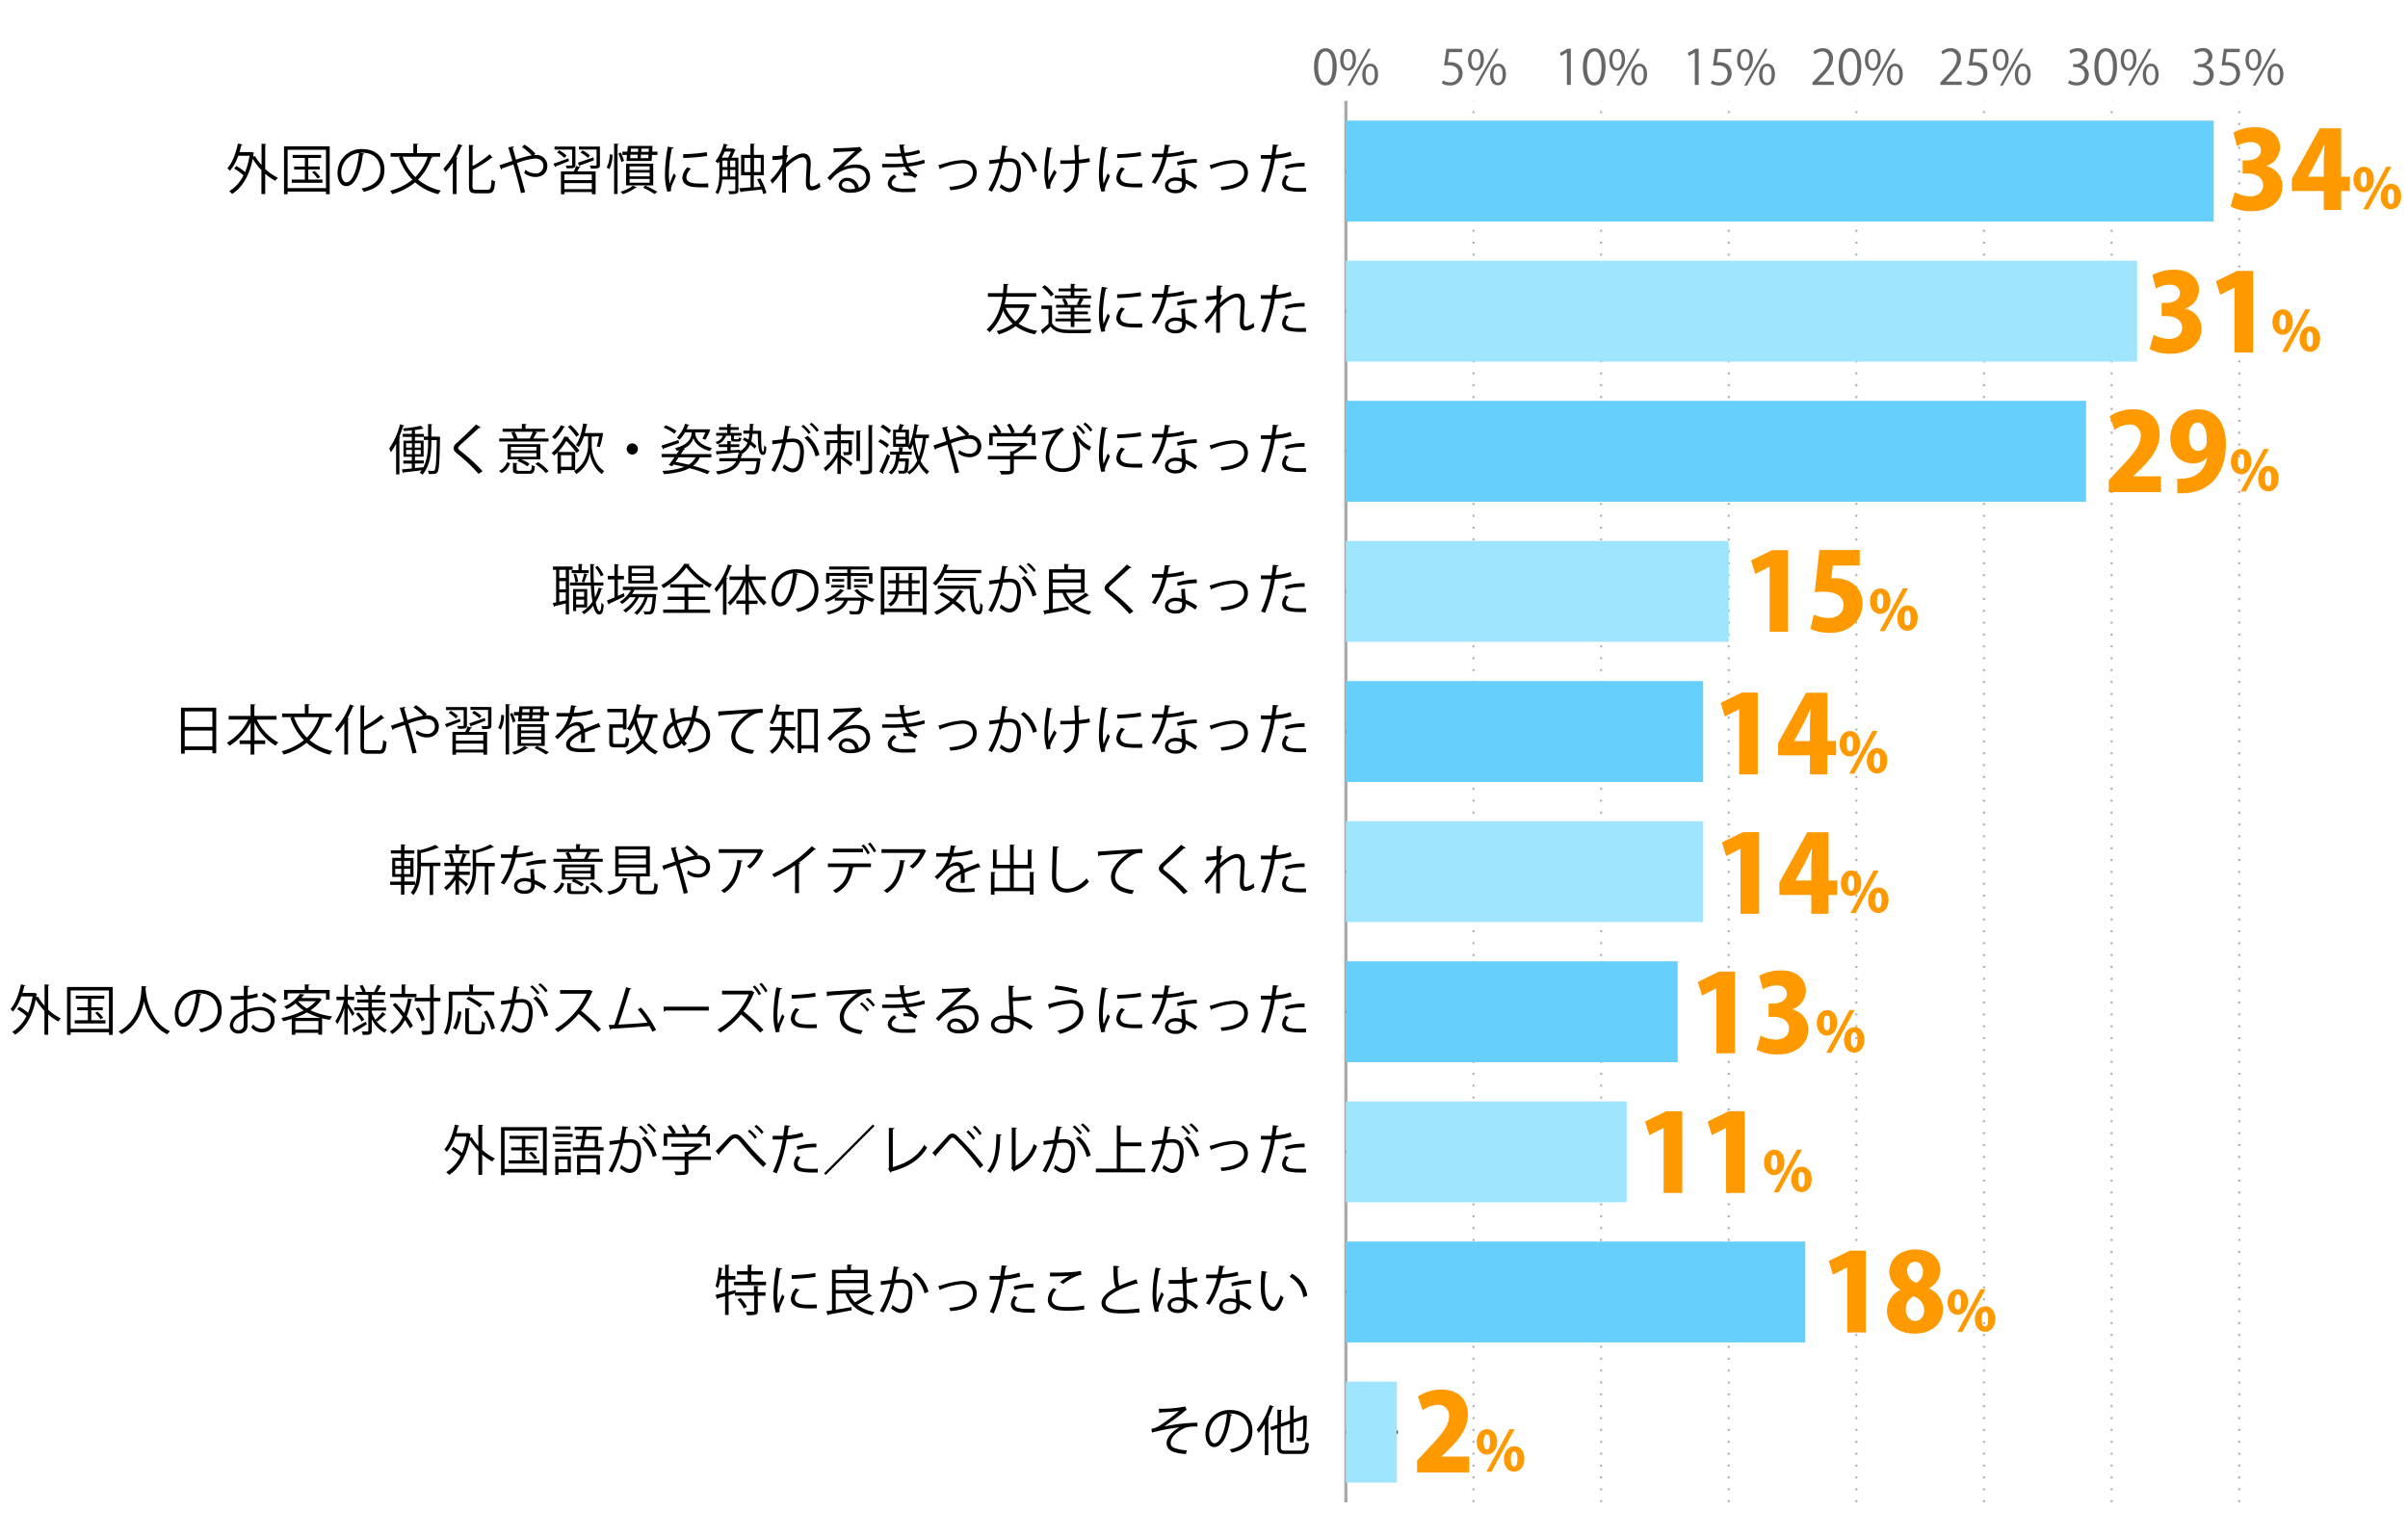 <svg xmlns="http://www.w3.org/2000/svg" viewBox="0 0 799 510"><defs><style>.cls-1{fill:#666;}.cls-2,.cls-3,.cls-4,.cls-5,.cls-9{fill:none;}.cls-2,.cls-5{stroke:#000;}.cls-2,.cls-3,.cls-4,.cls-5{stroke-miterlimit:10;}.cls-2,.cls-3{stroke-width:0.66px;}.cls-3,.cls-4{stroke:#aaa;}.cls-3{stroke-dasharray:0.66 3.28;}.cls-6{fill:#66cffc;}.cls-7{fill:#9fe5fe;}.cls-8{fill:#f90;}</style></defs><title>graph5</title><g id="レイヤー_2" data-name="レイヤー 2"><g id="グラフのコピー"><path class="cls-1" d="M436,22.23c0-4.2,1.63-6.23,3.87-6.23s3.67,2.15,3.67,6.07c0,4.16-1.46,6.3-3.85,6.3C437.47,28.37,436,26.23,436,22.23Zm6.19-.1c0-3-.72-5.06-2.4-5.06-1.42,0-2.43,1.91-2.43,5.06s.88,5.16,2.38,5.16C441.47,27.29,442.14,25,442.14,22.13Z"/><path class="cls-1" d="M449.93,19.73c0,2.5-1.23,3.7-2.65,3.7s-2.6-1.17-2.6-3.54,1.25-3.65,2.68-3.65C449,16.24,449.93,17.55,449.93,19.73Zm-4.16.16c0,1.46.53,2.71,1.54,2.71s1.53-1.27,1.53-2.79-.4-2.74-1.53-2.74S445.77,18.51,445.77,19.89ZM448,28.41h-.91l6.85-12.2h.91Zm9.27-3.78c0,2.48-1.23,3.68-2.66,3.68S452,27.14,452,24.77s1.25-3.66,2.67-3.66C456.29,21.11,457.25,22.44,457.25,24.63Zm-4.16.08c0,1.52.53,2.75,1.53,2.75s1.54-1.25,1.54-2.78-.38-2.74-1.52-2.74S453.09,23.33,453.09,24.71Z"/><path class="cls-1" d="M485.18,16.19V17.3h-4.31l-.49,3.39a6.91,6.91,0,0,1,.92-.06c2.13,0,4,1.26,4,3.68a4,4,0,0,1-4.13,4.06,5.33,5.33,0,0,1-2.75-.7l.38-1a4.49,4.49,0,0,0,2.37.67A2.71,2.71,0,0,0,484,24.47c0-1.65-1.05-2.8-3.29-2.8a10.21,10.21,0,0,0-1.54.11l.75-5.59Z"/><path class="cls-1" d="M492.36,19.73c0,2.5-1.23,3.7-2.66,3.7s-2.59-1.17-2.59-3.54,1.25-3.65,2.67-3.65C491.4,16.24,492.36,17.55,492.36,19.73Zm-4.16.16c0,1.46.53,2.71,1.54,2.71s1.53-1.27,1.53-2.79-.4-2.74-1.53-2.74S488.2,18.51,488.2,19.89Zm2.21,8.52h-.91l6.85-12.2h.91Zm9.27-3.78c0,2.48-1.24,3.68-2.66,3.68s-2.59-1.17-2.59-3.54,1.24-3.66,2.67-3.66C498.72,21.11,499.68,22.44,499.68,24.63Zm-4.17.08c0,1.52.53,2.75,1.54,2.75s1.54-1.25,1.54-2.78-.39-2.74-1.52-2.74S495.51,23.33,495.51,24.71Z"/><path class="cls-1" d="M519.92,28.18V17.44h0l-2,1.14-.32-1,2.48-1.4h1.13v12Z"/><path class="cls-1" d="M525.21,22.23c0-4.2,1.63-6.23,3.88-6.23s3.66,2.15,3.66,6.07c0,4.16-1.46,6.3-3.84,6.3C526.73,28.37,525.21,26.23,525.21,22.23Zm6.2-.1c0-3-.72-5.06-2.4-5.06-1.43,0-2.44,1.91-2.44,5.06s.88,5.16,2.39,5.16C530.73,27.29,531.41,25,531.41,22.13Z"/><path class="cls-1" d="M539.2,19.73c0,2.5-1.23,3.7-2.66,3.7S534,22.26,534,19.89s1.25-3.65,2.67-3.65C538.24,16.24,539.2,17.55,539.2,19.73Zm-4.16.16c0,1.46.53,2.71,1.53,2.71s1.54-1.27,1.54-2.79-.4-2.74-1.54-2.74S535,18.51,535,19.89Zm2.21,8.52h-.92l6.85-12.2h.92Zm9.26-3.78c0,2.48-1.23,3.68-2.65,3.68s-2.6-1.17-2.6-3.54,1.25-3.66,2.68-3.66C545.55,21.11,546.51,22.44,546.51,24.63Zm-4.16.08c0,1.52.53,2.75,1.54,2.75s1.54-1.25,1.54-2.78-.39-2.74-1.52-2.74S542.35,23.33,542.35,24.71Z"/><path class="cls-1" d="M562.35,28.18V17.44h0l-2,1.14-.32-1,2.48-1.4h1.13v12Z"/><path class="cls-1" d="M574.44,16.19V17.3h-4.3l-.5,3.39a7.09,7.09,0,0,1,.93-.06c2.13,0,4,1.26,4,3.68a4,4,0,0,1-4.13,4.06,5.33,5.33,0,0,1-2.75-.7l.38-1a4.49,4.49,0,0,0,2.37.67,2.72,2.72,0,0,0,2.79-2.83c0-1.65-1.06-2.8-3.3-2.8a10.31,10.31,0,0,0-1.54.11l.76-5.59Z"/><path class="cls-1" d="M581.63,19.73c0,2.5-1.24,3.7-2.66,3.7s-2.59-1.17-2.59-3.54,1.24-3.65,2.67-3.65C580.67,16.24,581.63,17.55,581.63,19.73Zm-4.17.16c0,1.46.53,2.71,1.54,2.71s1.54-1.27,1.54-2.79-.4-2.74-1.54-2.74S577.46,18.51,577.46,19.89Zm2.21,8.52h-.91l6.85-12.2h.91Zm9.27-3.78c0,2.48-1.23,3.68-2.66,3.68s-2.59-1.17-2.59-3.54,1.25-3.66,2.67-3.66C588,21.11,588.94,22.44,588.94,24.63Zm-4.16.08c0,1.52.53,2.75,1.54,2.75s1.53-1.25,1.53-2.78-.38-2.74-1.52-2.74S584.78,23.33,584.78,24.71Z"/><path class="cls-1" d="M608.49,28.18H601.4v-.81l1.17-1.24c2.84-2.88,4.28-4.62,4.28-6.58a2.16,2.16,0,0,0-2.28-2.46,4,4,0,0,0-2.4,1l-.45-.93a4.69,4.69,0,0,1,3.1-1.16,3.19,3.19,0,0,1,3.38,3.4c0,2.26-1.59,4.18-4.07,6.68l-.94,1v0h5.3Z"/><path class="cls-1" d="M610.07,22.23c0-4.2,1.63-6.23,3.87-6.23s3.67,2.15,3.67,6.07c0,4.16-1.46,6.3-3.84,6.3C611.59,28.37,610.07,26.23,610.07,22.23Zm6.19-.1c0-3-.72-5.06-2.4-5.06-1.42,0-2.43,1.91-2.43,5.06s.88,5.16,2.38,5.16C615.59,27.29,616.26,25,616.26,22.13Z"/><path class="cls-1" d="M624.05,19.73c0,2.5-1.23,3.7-2.65,3.7s-2.6-1.17-2.6-3.54,1.25-3.65,2.68-3.65C623.09,16.24,624.05,17.55,624.05,19.73Zm-4.16.16c0,1.46.53,2.71,1.54,2.71S623,21.33,623,19.81s-.4-2.74-1.54-2.74S619.89,18.51,619.89,19.89Zm2.21,8.52h-.91L628,16.21H629Zm9.27-3.78c0,2.48-1.23,3.68-2.66,3.68s-2.59-1.17-2.59-3.54,1.25-3.66,2.67-3.66C630.41,21.11,631.37,22.44,631.37,24.63Zm-4.16.08c0,1.52.53,2.75,1.53,2.75s1.54-1.25,1.54-2.78-.38-2.74-1.52-2.74S627.21,23.33,627.21,24.71Z"/><path class="cls-1" d="M650.92,28.18h-7.09v-.81L645,26.13c2.85-2.88,4.29-4.62,4.29-6.58A2.16,2.16,0,0,0,647,17.09a4,4,0,0,0-2.4,1l-.44-.93a4.69,4.69,0,0,1,3.1-1.16,3.19,3.19,0,0,1,3.38,3.4c0,2.26-1.59,4.18-4.07,6.68l-.94,1v0h5.3Z"/><path class="cls-1" d="M659.3,16.19V17.3H655l-.5,3.39a7,7,0,0,1,.93-.06c2.13,0,4,1.26,4,3.68a4,4,0,0,1-4.13,4.06,5.33,5.33,0,0,1-2.75-.7l.38-1a4.49,4.49,0,0,0,2.37.67,2.73,2.73,0,0,0,2.79-2.83c0-1.65-1.06-2.8-3.3-2.8a10.21,10.21,0,0,0-1.54.11l.75-5.59Z"/><path class="cls-1" d="M666.48,19.73c0,2.5-1.23,3.7-2.65,3.7s-2.6-1.17-2.6-3.54,1.25-3.65,2.68-3.65C665.52,16.24,666.48,17.55,666.48,19.73Zm-4.16.16c0,1.46.53,2.71,1.54,2.71s1.54-1.27,1.54-2.79-.4-2.74-1.54-2.74S662.32,18.51,662.32,19.89Zm2.21,8.52h-.91l6.85-12.2h.91Zm9.27-3.78c0,2.48-1.23,3.68-2.66,3.68s-2.59-1.17-2.59-3.54,1.25-3.66,2.67-3.66C672.84,21.11,673.8,22.44,673.8,24.63Zm-4.16.08c0,1.52.53,2.75,1.53,2.75s1.54-1.25,1.54-2.78-.38-2.74-1.52-2.74S669.64,23.33,669.64,24.71Z"/><path class="cls-1" d="M690.5,21.7a3.07,3.07,0,0,1,2.6,3.1c0,1.91-1.37,3.57-4.06,3.57a5.32,5.32,0,0,1-2.83-.76l.4-1a4.74,4.74,0,0,0,2.44.72,2.44,2.44,0,0,0,2.68-2.51c0-1.76-1.49-2.56-3.06-2.56h-.78v-1h.78A2.45,2.45,0,0,0,691.31,19a1.85,1.85,0,0,0-2.06-1.94,4,4,0,0,0-2.2.79l-.4-1A5,5,0,0,1,689.5,16c2.2,0,3.17,1.39,3.17,2.83a3,3,0,0,1-2.17,2.83Z"/><path class="cls-1" d="M694.93,22.23c0-4.2,1.63-6.23,3.87-6.23s3.66,2.15,3.66,6.07c0,4.16-1.45,6.3-3.84,6.3C696.45,28.37,694.93,26.23,694.93,22.23Zm6.19-.1c0-3-.72-5.06-2.4-5.06-1.43,0-2.43,1.91-2.43,5.06s.88,5.16,2.38,5.16C700.45,27.29,701.12,25,701.12,22.13Z"/><path class="cls-1" d="M708.91,19.73c0,2.5-1.23,3.7-2.66,3.7s-2.59-1.17-2.59-3.54,1.25-3.65,2.67-3.65C708,16.24,708.91,17.55,708.91,19.73Zm-4.16.16c0,1.46.53,2.71,1.54,2.71s1.53-1.27,1.53-2.79-.4-2.74-1.53-2.74S704.75,18.51,704.75,19.89ZM707,28.41h-.91l6.85-12.2h.91Zm9.27-3.78c0,2.48-1.24,3.68-2.66,3.68S711,27.14,711,24.77s1.25-3.66,2.67-3.66C715.27,21.11,716.23,22.44,716.23,24.63Zm-4.16.08c0,1.52.52,2.75,1.53,2.75s1.54-1.25,1.54-2.78-.39-2.74-1.52-2.74S712.07,23.33,712.07,24.71Z"/><path class="cls-1" d="M731.92,21.7a3.07,3.07,0,0,1,2.61,3.1c0,1.91-1.37,3.57-4.06,3.57a5.39,5.39,0,0,1-2.84-.76l.41-1a4.74,4.74,0,0,0,2.44.72,2.44,2.44,0,0,0,2.68-2.51c0-1.76-1.49-2.56-3.06-2.56h-.78v-1h.78A2.45,2.45,0,0,0,732.74,19a1.85,1.85,0,0,0-2.06-1.94,4,4,0,0,0-2.2.79l-.4-1a5,5,0,0,1,2.85-.89,2.83,2.83,0,0,1,3.17,2.83,3,3,0,0,1-2.18,2.83Z"/><path class="cls-1" d="M743.16,16.19V17.3h-4.31l-.49,3.39a6.91,6.91,0,0,1,.92-.06c2.13,0,4,1.26,4,3.68a4,4,0,0,1-4.13,4.06,5.33,5.33,0,0,1-2.75-.7l.38-1a4.49,4.49,0,0,0,2.37.67A2.71,2.71,0,0,0,742,24.47c0-1.65-1.05-2.8-3.29-2.8a10.21,10.21,0,0,0-1.54.11l.75-5.59Z"/><path class="cls-1" d="M750.34,19.73c0,2.5-1.23,3.7-2.66,3.7s-2.59-1.17-2.59-3.54,1.25-3.65,2.67-3.65C749.38,16.24,750.34,17.55,750.34,19.73Zm-4.16.16c0,1.46.53,2.71,1.54,2.71s1.53-1.27,1.53-2.79-.4-2.74-1.53-2.74S746.18,18.51,746.18,19.89Zm2.21,8.52h-.91l6.85-12.2h.91Zm9.27-3.78c0,2.48-1.24,3.68-2.66,3.68s-2.59-1.17-2.59-3.54,1.25-3.66,2.67-3.66C756.7,21.11,757.66,22.44,757.66,24.63Zm-4.16.08c0,1.52.52,2.75,1.53,2.75s1.54-1.25,1.54-2.78-.39-2.74-1.52-2.74S753.5,23.33,753.5,24.71Z"/><line class="cls-2" x1="446.56" y1="498.52" x2="446.56" y2="33.52"/><line class="cls-3" x1="488.91" y1="498.52" x2="488.91" y2="33.52"/><line class="cls-3" x1="531.26" y1="498.52" x2="531.26" y2="33.52"/><line class="cls-3" x1="573.61" y1="498.52" x2="573.61" y2="33.52"/><line class="cls-3" x1="615.96" y1="498.52" x2="615.96" y2="33.52"/><line class="cls-3" x1="658.3" y1="498.52" x2="658.3" y2="33.52"/><line class="cls-3" x1="700.65" y1="498.52" x2="700.65" y2="33.52"/><line class="cls-3" x1="743" y1="498.52" x2="743" y2="33.52"/><line class="cls-4" x1="446.56" y1="498.52" x2="446.56" y2="33.52"/><line class="cls-5" x1="446.56" y1="475.27" x2="463.79" y2="475.27"/><line class="cls-5" x1="446.56" y1="428.77" x2="463.79" y2="428.77"/><line class="cls-5" x1="446.56" y1="382.27" x2="463.79" y2="382.27"/><line class="cls-5" x1="446.56" y1="335.77" x2="463.79" y2="335.77"/><line class="cls-5" x1="446.56" y1="289.27" x2="463.79" y2="289.27"/><line class="cls-5" x1="446.56" y1="242.77" x2="463.79" y2="242.77"/><line class="cls-5" x1="446.56" y1="196.27" x2="463.79" y2="196.27"/><line class="cls-5" x1="446.56" y1="149.77" x2="463.79" y2="149.77"/><line class="cls-5" x1="446.56" y1="103.27" x2="463.79" y2="103.27"/><line class="cls-5" x1="446.56" y1="56.77" x2="463.79" y2="56.77"/><rect class="cls-6" x="446.56" y="40.03" width="287.97" height="33.48"/><rect class="cls-7" x="446.56" y="86.53" width="262.56" height="33.48"/><rect class="cls-6" x="446.56" y="133.03" width="245.62" height="33.48"/><rect class="cls-7" x="446.56" y="179.53" width="127.04" height="33.48"/><rect class="cls-6" x="446.56" y="226.03" width="118.57" height="33.48"/><rect class="cls-7" x="446.56" y="272.53" width="118.57" height="33.48"/><rect class="cls-6" x="446.56" y="319.03" width="110.11" height="33.48"/><rect class="cls-7" x="446.56" y="365.53" width="93.17" height="33.48"/><rect class="cls-6" x="446.56" y="412.03" width="152.45" height="33.48"/><rect class="cls-7" x="446.56" y="458.53" width="16.94" height="33.48"/><path d="M384.51,467.52a42.13,42.13,0,0,0,8.8-.76l.43,1.14a2.92,2.92,0,0,0-.84.61c-1.82,1.51-4.45,3.4-6.59,4.88a60.34,60.34,0,0,1,11-1.24v1.27h-.81a11.69,11.69,0,0,0-2.76.27c-1.54.43-5.29,2.64-5.29,5.11a1.64,1.64,0,0,0,.94,1.62,13.28,13.28,0,0,0,4.46.88l-.39,1.26c-4.36-.34-6.36-1.35-6.36-3.65s2.52-4.29,4.29-5.22a61.37,61.37,0,0,0-9.12,1.73l-.23-1.23a7.47,7.47,0,0,0,2.36-.81,57.87,57.87,0,0,0,6.82-5.13c-1.11.18-3.36.36-4.39.41-.52,0-1.24.06-1.71.09a.72.72,0,0,1-.47.22Z"/><path d="M408.84,469.46a.45.45,0,0,1-.45.29c-.64,5.6-2.52,10.48-5.51,10.48-1.51,0-2.88-1.51-2.88-4.36a7.9,7.9,0,0,1,8.11-7.94c5.2,0,7.45,3.3,7.45,6.81,0,4.28-2.48,6.36-6.84,7.36A7,7,0,0,0,408,481c4.14-.8,6.27-2.81,6.27-6.22,0-3-1.91-5.67-6.12-5.67a4.56,4.56,0,0,0-.54,0Zm-1.72-.23a6.63,6.63,0,0,0-5.89,6.61c0,1.92.83,3.13,1.69,3.13C405.1,479,406.67,474.16,407.12,469.23Z"/><path d="M419.68,472.6a21.28,21.28,0,0,1-2.06,2.95,10.37,10.37,0,0,0-.62-1.13,24.71,24.71,0,0,0,4.28-8.13l1.42.47c0,.13-.18.2-.39.18a33,33,0,0,1-1.52,3.57l.42.12c0,.11-.13.2-.36.24v12.06h-1.17Zm5.31,7.49c0,1.06.25,1.31,1.6,1.31h5c1.23,0,1.43-.57,1.61-2.88a3.25,3.25,0,0,0,1.11.49c-.23,2.64-.65,3.51-2.68,3.51h-5c-2.14,0-2.79-.49-2.79-2.45V474l-2,.71-.37-1.07,2.39-.83v-5l1.53.11c0,.12-.11.19-.34.23v4.25l3-1v-4.95l1.51.11c0,.12-.13.2-.34.23V471l3.28-1.12a1.38,1.38,0,0,1,.25-.21l1,.37c0,.06-.11.13-.18.18a64.14,64.14,0,0,1-.22,6.68c-.19,1.25-.93,1.41-3,1.34a3.56,3.56,0,0,0-.31-1.14c.58,0,1.33,0,1.57,0s.52-.07.63-.54a42.2,42.2,0,0,0,.18-5.51l-3.15,1.1v6.57H428v-6.18l-3,1Z"/><path d="M251.78,426.85c0,.13-.13.22-.36.25v1.77H254V430h-2.55v5c0,.72-.17,1.06-.69,1.26a10.89,10.89,0,0,1-2.9.19,4.53,4.53,0,0,0-.37-1.13c.64,0,1.24,0,1.69,0,.92,0,1.08,0,1.08-.36v-5h-6.39v-.71l-2.11.62v6.51h-1.17v-6.19l-2.41.67a.32.32,0,0,1-.24.28l-.5-1.4c.84-.18,1.94-.45,3.15-.74v-4.39H239a15,15,0,0,1-.76,2.84,8.17,8.17,0,0,0-.81-.61,27.41,27.41,0,0,0,1.06-6.23l1.39.33a.38.38,0,0,1-.38.19c-.07.76-.18,1.53-.29,2.31h1.39V419.7l1.53.09c0,.13-.13.22-.36.26v3.42H244v1.17h-2.31v4.09c.79-.2,1.6-.4,2.39-.62l.08.76h6v-2.11Zm-2.47-1.49h4.86v1.15H243.55v-1.15h4.55V423h-3.58v-1.11h3.58v-2.2l1.55.11c0,.12-.11.21-.34.25v1.84h3.82V423h-3.82Zm-2.47,8.89a12.64,12.64,0,0,0-2.17-3l1-.51a12.87,12.87,0,0,1,2.21,2.95Z"/><path d="M259.53,421c0,.2-.23.31-.59.29a43.25,43.25,0,0,0-1,8.1,19.66,19.66,0,0,0,.24,3.56c.34-.88,1.11-2.77,1.37-3.4l.75.79c-.74,1.82-1.28,2.85-1.53,3.66a3.07,3.07,0,0,0-.14.85,1.71,1.71,0,0,0,.09.55l-1.28.24a19.67,19.67,0,0,1-.79-6.2,53.33,53.33,0,0,1,.95-8.77ZM271,434.18c-.65,0-1.31.05-2,.05a26.05,26.05,0,0,1-3.35-.19c-2.21-.33-3.24-1.55-3.24-3a5.56,5.56,0,0,1,1.69-3.48l1.17.51a4.24,4.24,0,0,0-1.53,2.82c0,2.09,3.06,2.09,4.94,2.09.75,0,1.56,0,2.32-.09Zm-8.33-11a58.89,58.89,0,0,0,7.85-.68l.1,1.26a68.93,68.93,0,0,1-7.92.66Z"/><path d="M281.76,429.21a9.5,9.5,0,0,0,1.93,3,30.92,30.92,0,0,0,4.54-3l1.11.9a.35.35,0,0,1-.37.09,44.44,44.44,0,0,1-4.51,2.79,12.3,12.3,0,0,0,5.73,2.41,4.79,4.79,0,0,0-.76,1.08c-4.59-.93-7.43-3.28-8.89-7.22H277.3v5.39c1.62-.26,3.44-.56,5.2-.87l.09,1.06c-2.83.54-5.81,1.1-7.67,1.41a.33.33,0,0,1-.25.27l-.5-1.39c.55-.07,1.2-.18,1.9-.29V421.43h5.05v-1.78l1.6.11c0,.12-.11.22-.36.25v1.42h5.53v7.78Zm4.9-6.68H277.3v2.25h9.36Zm-9.36,3.28v2.3h9.36v-2.3Z"/><path d="M298.41,420.55c0,.22-.25.31-.59.33-.2,1-.52,2.75-.74,3.83.81-.09,1.55-.16,2-.16,2.74,0,3.67,1.78,3.67,4.48a14,14,0,0,1-.61,4c-.56,1.84-1.71,2.72-3.2,2.72-.74,0-1.72-.3-3.26-1.56a7.3,7.3,0,0,0,.48-1.1c1.44,1.11,2.2,1.37,2.76,1.37,1,0,1.64-.65,2-1.8a14,14,0,0,0,.57-3.69c0-2.06-.68-3.28-2.48-3.26a20.31,20.31,0,0,0-2.2.18,34.51,34.51,0,0,1-3.69,9.72l-1.19-.58a29.19,29.19,0,0,0,3.58-9c-.91.11-2.23.27-3.2.43l-.11-1.26,3.57-.41c.27-1.32.55-2.94.77-4.52Zm8.34,8.66a10.85,10.85,0,0,0-4.05-6.16l1-.75a11.54,11.54,0,0,1,4.38,6.41Z"/><path d="M311.34,426.8c.32-.07,1-.25,1.6-.43a26.64,26.64,0,0,1,6.52-1.28c2.43,0,4.61,1.29,4.61,4.23,0,4-3.93,5.42-8.74,5.8A7.88,7.88,0,0,0,315,434c4.23-.31,7.82-1.53,7.82-4.63,0-2.25-1.61-3.22-3.51-3.2a22.26,22.26,0,0,0-6,1.31c-.41.15-.86.31-1.15.4a.42.42,0,0,1-.29.3Z"/><path d="M338.55,423.63a22.77,22.77,0,0,1-5.52,1,47.8,47.8,0,0,1-3.3,11.25l-1.29-.49a38.64,38.64,0,0,0,3.25-10.71c-.36,0-2.77,0-3.31,0l0-1.23c.29,0,.67,0,1.08,0,.17,0,2,0,2.43,0,.18-1.15.36-2.41.47-3.51l1.86.18c0,.2-.27.35-.53.36-.1.8-.28,1.77-.45,2.87a21.33,21.33,0,0,0,5-1Zm4.79,12c-.54,0-1.09,0-1.65,0a18,18,0,0,1-4.27-.4,2.5,2.5,0,0,1-2-2.48,4.3,4.3,0,0,1,1.12-2.61l1.08.46a3.32,3.32,0,0,0-.94,2c0,1.43,1.37,1.79,4.65,1.79.66,0,1.35,0,2-.08Zm-7-8.68a21.77,21.77,0,0,1,6.54-.92v1.23a20,20,0,0,0-6.23.81Z"/><path d="M359.79,434.56a32.85,32.85,0,0,1-5.47.41,21.19,21.19,0,0,1-3.53-.23c-2.18-.49-3.11-1.86-3.11-3.44a5.75,5.75,0,0,1,1.83-3.85l1.05.54a4.9,4.9,0,0,0-1.59,3.2c0,1.05.71,2,2.25,2.34a14.61,14.61,0,0,0,2.94.22,30.3,30.3,0,0,0,5.55-.49Zm-8.08-9.09a22.35,22.35,0,0,1,3.19-2.09v0c-1.37.16-4.5.23-6.5.22,0-.35,0-.94,0-1.26.4,0,7.31.12,10.26-.58l.15,1.33c-2.15.25-4.9,2.13-6.05,3Z"/><path d="M377.51,426.08a.34.34,0,0,1-.15,0A.7.7,0,0,1,377,426c-5.35,1.57-10.2,3.92-10.18,6.34,0,1.73,1.91,2.32,4.83,2.32a42.64,42.64,0,0,0,6.37-.42l.11,1.32a57.33,57.33,0,0,1-6.45.32c-3.56,0-6.15-.82-6.17-3.47,0-1.93,1.91-3.62,4.73-5.08-.61-1.1-.82-3.19-.82-7.26l2,.17c0,.23-.2.37-.56.43,0,3.15.09,5.11.59,6.08a51.49,51.49,0,0,1,5.62-2.16Z"/><path d="M383.23,435.41a19.72,19.72,0,0,1-.78-6.34,45.42,45.42,0,0,1,1-8.41l1.74.34c0,.18-.21.31-.47.33a35,35,0,0,0-1,7.76,21.94,21.94,0,0,0,.16,3.4c.4-1.08,1.12-2.81,1.5-3.66l.81.76c-.6,1.22-1.86,4-1.86,4.81a2.59,2.59,0,0,0,.18.86Zm4.57-10.61c1.51,0,3,0,4.54-.07-.07-1.55-.13-2.88-.16-4.21l1.82.05c0,.18-.19.32-.47.38,0,1.15.05,2.32.09,3.69a16.66,16.66,0,0,0,3.53-.72l.16,1.26a17.71,17.71,0,0,1-3.64.65c.07,2,.16,4.1.22,5.25a13.39,13.39,0,0,1,3.67,2.29l-.7,1.15a10.93,10.93,0,0,0-2.92-2c0,1.53-.31,3.24-3,3.24-2.1,0-3.51-1-3.51-2.59,0-1.84,1.86-2.65,3.51-2.65a5.89,5.89,0,0,1,1.71.24c-.05-1.14-.16-3-.25-4.79-.56,0-1.31.05-1.83.05h-2.74Zm4.93,7.08a6,6,0,0,0-1.78-.33c-1.1,0-2.41.4-2.41,1.53s1.08,1.52,2.39,1.52,1.82-.65,1.82-2.09Z"/><path d="M406.41,420.21a.58.58,0,0,1-.55.31c-.13.79-.29,1.72-.45,2.43a24.88,24.88,0,0,0,5.29-.89l.2,1.23a36.66,36.66,0,0,1-5.73.86,26.49,26.49,0,0,1-3.82,8.86l-1.2-.49a23.74,23.74,0,0,0,3.65-8.33h-3.58V423h2.14l1.66,0a29.67,29.67,0,0,0,.5-3Zm4.79,7.67c0,1.46.13,2.45.24,3.69a18.19,18.19,0,0,1,3.83,2.09l-.65,1.15a17.25,17.25,0,0,0-3.18-1.89c0,1.8-.72,3.21-3.37,3.21-2,0-3.53-.9-3.51-2.6s1.89-2.66,3.55-2.66a7.63,7.63,0,0,1,2,.32c-.07-1.15-.16-2.32-.16-3.17Zm-1,4.5a5.94,5.94,0,0,0-2.14-.41c-1.08,0-2.36.43-2.38,1.55s1,1.51,2.42,1.51,2.12-.63,2.12-1.82C410.23,432.92,410.23,432.65,410.21,432.38Zm4.94-6.36a25.78,25.78,0,0,0-6.38.89l-.2-1.14a25.41,25.41,0,0,1,6.5-1Z"/><path d="M420.51,422.12c0,.16-.24.27-.49.29a29.1,29.1,0,0,0-.34,4.48c0,.67,0,1.31.07,1.89.22,3.06,1.46,4.91,2.84,4.9.72,0,1.66-1.84,2.31-3.86a6,6,0,0,0,1,.78c-.82,2.43-1.87,4.41-3.36,4.45-2.29,0-3.87-2.74-4.13-6.2-.05-.68-.07-1.44-.07-2.25a43,43,0,0,1,.27-4.84Zm11.93,8.37a9,9,0,0,0-4.53-6.77l.79-1a9.89,9.89,0,0,1,5.08,7.33Z"/><path d="M160.35,373.33c0,.13-.12.22-.35.25v8a16.62,16.62,0,0,0,4.23,2.88,4.75,4.75,0,0,0-.87,1,16.08,16.08,0,0,1-3.36-2.34v6.76h-1.25V382a20.71,20.71,0,0,1-2.9-3.77c-1.11,5.78-3.6,9.62-6.82,11.67a4.3,4.3,0,0,0-1-.88,12.74,12.74,0,0,0,4.75-5.28,17.62,17.62,0,0,0-3.06-2.27l.67-.84a17.77,17.77,0,0,1,2.93,2,24.26,24.26,0,0,0,1.48-5.41h-3.77a15.73,15.73,0,0,1-2.77,5.05,5.38,5.38,0,0,0-.84-.81c1.62-1.81,2.82-5,3.51-8.25l1.49.36c0,.12-.16.2-.38.2-.18.77-.38,1.55-.61,2.3h3.83l.24,0,.77.32a.6.6,0,0,1-.18.22l-.16,1,.6-.23a16.8,16.8,0,0,0,2.19,3v-7.1Z"/><path d="M166.25,374.05H181.4V390h-1.24v-.88H167.44V390h-1.19Zm1.19,13.88h12.72V375.2H167.44Zm6.85-2.84H179v1.06H168.81v-1.06h4.34v-3.31h-3.53v-1h3.53v-2.83H169.1v-1h9.45v1h-4.26v2.83h3.81v1h-3.81Zm3.11-.33a14.05,14.05,0,0,0-1.85-2.1l.79-.43a13.07,13.07,0,0,1,1.91,2Z"/><path d="M183.41,377.29v-1H190v1Zm6,6.47v5.29H185.3v.85h-1.06v-6.14Zm-.05-5v1h-5.14v-1Zm-5.14,3.47v-1h5.14v1Zm5.08-8.43v1h-5v-1Zm-1,10.95H185.3V388h3.06Zm10.17-4h1.8v1.09H190.07v-1.09h2.47c.16-.8.34-1.73.52-2.72h-2V377h2.16l.32-2h-2.84v-1.08h8.95V375h-4.94l-.3,2h4.1Zm-7,9.14v-6.55h7.58v6.44H197.9v-.72h-5.25v.83Zm6.41-5.45h-5.25V388h5.25Zm-.54-6.41h-3.11c-.16,1-.34,1.92-.51,2.72h3.62Z"/><path d="M208.41,374.05c0,.22-.25.31-.59.33-.2,1-.52,2.75-.74,3.83.81-.09,1.55-.16,2-.16,2.74,0,3.67,1.78,3.67,4.48a14,14,0,0,1-.61,4c-.56,1.84-1.71,2.72-3.2,2.72-.74,0-1.72-.3-3.26-1.56a7.3,7.3,0,0,0,.48-1.1c1.44,1.11,2.2,1.37,2.76,1.37,1,0,1.64-.65,2-1.8a14,14,0,0,0,.57-3.69c0-2.06-.68-3.28-2.48-3.26a20.31,20.31,0,0,0-2.2.18,34.51,34.51,0,0,1-3.69,9.72l-1.19-.58a29.19,29.19,0,0,0,3.58-9c-.91.11-2.23.27-3.2.43l-.11-1.26,3.57-.41c.27-1.32.55-2.94.77-4.52Zm4.18-.56A12.63,12.63,0,0,1,215,376l-.7.51a11.47,11.47,0,0,0-2.38-2.5Zm4,10.48a11.31,11.31,0,0,0-3.67-6.14l1.05-.7a11.91,11.91,0,0,1,3.92,6.36Zm-1.31-11.18a11.9,11.9,0,0,1,2.43,2.5l-.7.53a12.35,12.35,0,0,0-2.38-2.53Z"/><path d="M235.88,383.81v1.13h-7.47v3.5c0,1.51-.86,1.53-4.19,1.53a5.64,5.64,0,0,0-.53-1.19c.92,0,1.73.05,2.31.05,1,0,1.17,0,1.17-.39v-3.5h-7.38v-1.13h7.38v-1.57l.85.06a15.47,15.47,0,0,0,2.61-1.71h-7.84v-1.08h9.11l.22-.08.94.6a.4.4,0,0,1-.27.16,19.52,19.52,0,0,1-4.38,3v.65Zm-14.49-6.46v2.89h-1.15v-4h2.81a13.19,13.19,0,0,0-1.61-2.36l1-.49a11.6,11.6,0,0,1,1.82,2.58l-.52.27h3.82a13.48,13.48,0,0,0-1.43-2.76l1.05-.39a11.6,11.6,0,0,1,1.53,2.88l-.63.27h3.15a22.33,22.33,0,0,0,2.07-3,7.27,7.27,0,0,1,1.42.6c0,.11-.2.16-.38.14a26.65,26.65,0,0,1-1.73,2.22h2.94v4h-1.19v-2.89Z"/><path d="M237.45,382c.75-.72,2.61-2.69,3.56-3.71,1.39-1.53,2.07-1.87,3-1.87,1.08,0,1.86.68,3.46,2.59a83.12,83.12,0,0,0,6.79,7.18l-1,1.12a71.2,71.2,0,0,1-6.48-6.95c-1.53-1.87-2.09-2.59-2.83-2.59s-1.28.59-2.37,1.83c-.62.7-2.07,2.31-2.85,3.17a.51.51,0,0,1-.2.51Zm11.27-7.1a11.19,11.19,0,0,1,2.46,2.52l-.68.56a10.62,10.62,0,0,0-2.4-2.52Zm2.21-1.62a10.16,10.16,0,0,1,2.43,2.49l-.66.57a10.62,10.62,0,0,0-2.38-2.46Z"/><path d="M266.55,377.13a22.77,22.77,0,0,1-5.52,1,47.8,47.8,0,0,1-3.3,11.25l-1.29-.49a38.64,38.64,0,0,0,3.25-10.71c-.36,0-2.77,0-3.31,0l0-1.23c.29,0,.67,0,1.08,0,.17,0,2,0,2.43,0,.18-1.15.36-2.41.47-3.51l1.86.18c0,.2-.27.35-.53.36-.1.8-.28,1.77-.45,2.87a21.33,21.33,0,0,0,5-1Zm4.79,12c-.54,0-1.09,0-1.65,0a18,18,0,0,1-4.27-.4,2.5,2.5,0,0,1-2-2.48,4.3,4.3,0,0,1,1.12-2.61l1.08.46a3.32,3.32,0,0,0-.94,2c0,1.43,1.37,1.79,4.65,1.79.66,0,1.35,0,2-.08Zm-7-8.68a21.77,21.77,0,0,1,6.54-.92v1.23a20,20,0,0,0-6.23.81Z"/><path d="M273.43,389.39l16.22-16.22.52.52L274,389.91Z"/><path d="M296.25,387.32c4.58-1.28,8.21-3.47,10.43-7.4a6.16,6.16,0,0,0,.95.9c-2.43,4.14-6.44,6.56-11.86,8a.58.58,0,0,1-.29.36l-.76-1.26.22-.34V374.29l1.85.09c0,.19-.18.36-.54.39Z"/><path d="M309.37,382.59c1.37-1.44,4.22-4.61,5.24-5.71a2,2,0,0,1,1.41-.69,2.32,2.32,0,0,1,1.46.69,89.57,89.57,0,0,1,8.78,9.81l-1.08,1a80.44,80.44,0,0,0-8.33-9.69,1.33,1.33,0,0,0-.78-.45c-.23,0-.45.18-.74.45-.84.92-3.47,3.95-4.68,5.24a.3.3,0,0,1,0,.13.51.51,0,0,1-.18.38Zm11.94-7.48a14.39,14.39,0,0,1,2.27,2.63l-.68.54a15,15,0,0,0-2.26-2.63Zm2.13-1.58a14.86,14.86,0,0,1,2.28,2.63l-.68.54a15.32,15.32,0,0,0-2.25-2.61Z"/><path d="M332.31,376.52c0,.16-.18.27-.42.3-.11,4.85-.5,9.26-3.27,12.48a11.86,11.86,0,0,0-1.08-.68c2.68-2.92,3-7.42,3.06-12.26ZM337,386.89a11.88,11.88,0,0,0,6-7.24,7.65,7.65,0,0,0,1.11.7,13.44,13.44,0,0,1-7.34,8.14.73.73,0,0,1-.31.36l-.94-1.19.2-.27V374.18l1.68.09a.42.42,0,0,1-.4.34Z"/><path d="M352.41,374.05c0,.22-.25.31-.59.33-.2,1-.52,2.75-.74,3.83.81-.09,1.55-.16,2-.16,2.74,0,3.67,1.78,3.67,4.48a14,14,0,0,1-.61,4c-.56,1.84-1.71,2.72-3.2,2.72-.74,0-1.72-.3-3.26-1.56a7.3,7.3,0,0,0,.48-1.1c1.44,1.11,2.2,1.37,2.76,1.37,1,0,1.64-.65,2-1.8a14,14,0,0,0,.57-3.69c0-2.06-.68-3.28-2.48-3.26a20.31,20.31,0,0,0-2.2.18,34.51,34.51,0,0,1-3.69,9.72l-1.19-.58a29.19,29.19,0,0,0,3.58-9c-.91.11-2.23.27-3.2.43l-.11-1.26,3.57-.41c.27-1.32.55-2.94.77-4.52Zm4.18-.56A12.63,12.63,0,0,1,359,376l-.7.51a11.47,11.47,0,0,0-2.38-2.5Zm4,10.48a11.31,11.31,0,0,0-3.67-6.14l1.05-.7a11.91,11.91,0,0,1,3.92,6.36Zm-1.31-11.18a11.9,11.9,0,0,1,2.43,2.5l-.7.53a12.35,12.35,0,0,0-2.38-2.53Z"/><path d="M371.82,387.83H380v1.22H363.62v-1.22h6.94V373.48l1.64.1c0,.13-.13.22-.38.25v5.33h6.91v1.23h-6.91Z"/><path d="M388.41,374.05c0,.22-.25.31-.59.33-.2,1-.52,2.75-.74,3.83.81-.09,1.55-.16,2-.16,2.74,0,3.67,1.78,3.67,4.48a14,14,0,0,1-.61,4c-.56,1.84-1.71,2.72-3.2,2.72-.74,0-1.72-.3-3.26-1.56a7.3,7.3,0,0,0,.48-1.1c1.44,1.11,2.2,1.37,2.76,1.37,1,0,1.64-.65,2-1.8a14,14,0,0,0,.57-3.69c0-2.06-.68-3.28-2.48-3.26a20.31,20.31,0,0,0-2.2.18,34.51,34.51,0,0,1-3.69,9.72l-1.19-.58a29.19,29.19,0,0,0,3.58-9c-.91.11-2.23.27-3.2.43l-.11-1.26,3.57-.41c.27-1.32.55-2.94.77-4.52Zm4.18-.56A12.63,12.63,0,0,1,395,376l-.7.51a11.47,11.47,0,0,0-2.38-2.5Zm4,10.48a11.31,11.31,0,0,0-3.67-6.14l1.05-.7a11.91,11.91,0,0,1,3.92,6.36Zm-1.31-11.18a11.9,11.9,0,0,1,2.43,2.5l-.7.53a12.35,12.35,0,0,0-2.38-2.53Z"/><path d="M401.34,380.3c.32-.07,1-.25,1.6-.43a26.64,26.64,0,0,1,6.52-1.28c2.43,0,4.61,1.29,4.61,4.23,0,4-3.93,5.42-8.74,5.8a7.88,7.88,0,0,0-.36-1.1c4.23-.31,7.82-1.53,7.82-4.63,0-2.25-1.61-3.22-3.51-3.2a22.26,22.26,0,0,0-6,1.31c-.41.15-.86.31-1.15.4a.42.42,0,0,1-.29.3Z"/><path d="M428.55,377.13a22.77,22.77,0,0,1-5.52,1,47.8,47.8,0,0,1-3.3,11.25l-1.29-.49a38.64,38.64,0,0,0,3.25-10.71c-.36,0-2.77,0-3.31,0l0-1.23c.29,0,.67,0,1.08,0,.17,0,2,0,2.43,0,.18-1.15.36-2.41.47-3.51l1.86.18c0,.2-.27.35-.53.36-.1.8-.28,1.77-.45,2.87a21.33,21.33,0,0,0,5-1Zm4.79,12c-.54,0-1.09,0-1.65,0a18,18,0,0,1-4.27-.4,2.5,2.5,0,0,1-2-2.48,4.3,4.3,0,0,1,1.12-2.61l1.08.46a3.32,3.32,0,0,0-.94,2c0,1.43,1.37,1.79,4.65,1.79.66,0,1.35,0,2-.08Zm-7-8.68a21.77,21.77,0,0,1,6.54-.92v1.23a20,20,0,0,0-6.23.81Z"/><path d="M16.35,326.83c0,.13-.12.22-.35.25v8A16.62,16.62,0,0,0,20.23,338a4.75,4.75,0,0,0-.87,1A16.08,16.08,0,0,1,16,336.64v6.76H14.75v-7.94a20.71,20.71,0,0,1-2.9-3.77c-1.11,5.78-3.6,9.62-6.82,11.67a4.3,4.3,0,0,0-1-.88,12.74,12.74,0,0,0,4.75-5.28,17.62,17.62,0,0,0-3.06-2.27l.67-.84a17.77,17.77,0,0,1,2.93,2,24.26,24.26,0,0,0,1.48-5.41H7.06a15.73,15.73,0,0,1-2.77,5.05,5.38,5.38,0,0,0-.84-.81c1.62-1.81,2.82-5,3.51-8.25l1.49.36c0,.12-.16.2-.38.2-.18.77-.38,1.55-.61,2.3h3.83l.24,0,.77.32a.6.6,0,0,1-.18.22L12,331l.6-.23a16.8,16.8,0,0,0,2.19,3v-7.1Z"/><path d="M22.25,327.55H37.4v15.9H36.16v-.88H23.44v.88H22.25Zm1.19,13.88H36.16V328.7H23.44Zm6.85-2.84H35v1.06H24.81v-1.06h4.34v-3.31H25.62v-1h3.53v-2.83h-4v-1h9.45v1H30.29v2.83H34.1v1H30.29Zm3.11-.33a14.05,14.05,0,0,0-1.85-2.1l.79-.43a13.07,13.07,0,0,1,1.91,2Z"/><path d="M48.68,327.39c0,.14-.14.23-.38.27l0,.52c.2,2.54,1.28,10.95,8.14,14.06a4.14,4.14,0,0,0-.92,1c-4.86-2.3-6.88-7.2-7.73-10.93h0c-.76,3.66-2.62,8.34-7.5,10.91a4.28,4.28,0,0,0-1-.91c7.51-3.77,7.57-12.63,7.69-15.06Z"/><path d="M66.84,330a.45.45,0,0,1-.45.29c-.64,5.6-2.52,10.48-5.51,10.48-1.51,0-2.88-1.51-2.88-4.36a7.9,7.9,0,0,1,8.11-7.94c5.2,0,7.45,3.3,7.45,6.81,0,4.28-2.48,6.36-6.84,7.36a7,7,0,0,0-.76-1.09c4.14-.8,6.27-2.81,6.27-6.22,0-3-1.91-5.67-6.12-5.67a4.56,4.56,0,0,0-.54,0Zm-1.72-.23a6.63,6.63,0,0,0-5.89,6.61c0,1.92.83,3.13,1.69,3.13C63.1,339.47,64.67,334.66,65.12,329.73Z"/><path d="M85.55,330.85a18.81,18.81,0,0,1-3.5.72c0,1.13,0,2.39,0,3.44a13.34,13.34,0,0,1,4.06-.83c3.07,0,5,1.65,5,4.19a4,4,0,0,1-4.23,4.23,4.18,4.18,0,0,1-3.51-1.72,9.84,9.84,0,0,0,.65-.94,3.45,3.45,0,0,0,2.88,1.48,2.81,2.81,0,0,0,2.92-3.05c0-1.74-1.28-3.11-3.69-3.09a12.76,12.76,0,0,0-4,.86c0,1.33,0,3.47,0,4A2.7,2.7,0,0,1,79.24,343a2.8,2.8,0,0,1-3-2.77,4.66,4.66,0,0,1,2.25-3.46,12.48,12.48,0,0,1,2.4-1.29v-3.8c-1.44.12-2.88.14-4.32.12l0-1.22c1.58,0,3,0,4.34-.11v-3.37l1.82.11c0,.22-.2.34-.51.38,0,.7,0,1.76-.07,2.77a13.53,13.53,0,0,0,3.24-.75Zm-4.69,9.2c0-.47,0-1.95,0-3.42A11.22,11.22,0,0,0,79,337.69a3.54,3.54,0,0,0-1.64,2.46,1.67,1.67,0,0,0,1.84,1.72,1.63,1.63,0,0,0,1.65-1.81ZM91,333a14.82,14.82,0,0,0-4.11-2.59l.63-1.07a17.13,17.13,0,0,1,4.27,2.6Z"/><path d="M105.94,331.19l.9.54a.39.39,0,0,1-.23.14,13.38,13.38,0,0,1-3.6,3.41,24,24,0,0,0,7.22,2.05,5.54,5.54,0,0,0-.78,1.13c-.88-.14-1.73-.32-2.57-.54v5.46h-1.25v-.61H98v.63H96.81v-5.24c-1,.28-1.92.55-2.86.75a4.41,4.41,0,0,0-.59-1.06,27.38,27.38,0,0,0,7.39-2.52A12.72,12.72,0,0,1,98.11,333a15.42,15.42,0,0,1-3,1.89,3.31,3.31,0,0,0-.83-.84,12.69,12.69,0,0,0,5.26-4.22l1.51.26c0,.14-.14.21-.36.23-.22.29-.45.59-.72.9h5.71Zm-10.5-1.53v2.1H94.27v-3.24h6.86v-1.85l1.61.11c0,.12-.13.21-.36.23v1.51h7v3.24h-1.22v-2.1Zm10.93,8.14a22.43,22.43,0,0,1-4.52-1.8,27.72,27.72,0,0,1-4,1.8ZM98,341.72h7.65v-2.88H98Zm1-9.47-.06.05a11,11,0,0,0,2.9,2.38,12.44,12.44,0,0,0,2.95-2.43Z"/><path d="M115.39,331.82V333c.52.69,1.91,2.78,2.23,3.3-.14.2-.29.4-.7.9-.29-.59-1-1.8-1.53-2.74v8.9h-1.12V334.5a19.69,19.69,0,0,1-2.36,5.4,6.4,6.4,0,0,0-.63-1,20.87,20.87,0,0,0,2.85-7h-2.49v-1.14h2.63v-4l1.48.11c0,.1-.13.2-.36.23v3.67h2.14v1.14Zm1.42,9.7c1.17-.57,2.92-1.55,4.61-2.48l.29.9c-1.48.94-3,1.87-4,2.45a.35.35,0,0,1-.16.32Zm7.85-3v0a8.34,8.34,0,0,0,3.76,3.22,4.65,4.65,0,0,0-.79,1,9.87,9.87,0,0,1-4.25-4.51V342c0,1.35-.54,1.46-3,1.46a5.09,5.09,0,0,0-.36-1.15c.82,0,1.63,0,1.89,0s.3-.09.3-.33v-6.66h-4.68v-1h4.68v-1.61h-3.65v-1h3.65v-1.53H118v-1h2.27a10.35,10.35,0,0,0-1-2l1-.32a9.16,9.16,0,0,1,1.08,2.18l-.47.18h3.67l-.39-.14a15,15,0,0,0,1.11-2.29l1.39.47a.42.42,0,0,1-.38.16,17.81,17.81,0,0,1-1.06,1.8h2.63v1h-4.47v1.53h4v1h-4v1.61h4.7v1h-4.7v.58a11.28,11.28,0,0,0,1.17,2.48,20,20,0,0,0,2.36-2.54l1.1.81a.42.42,0,0,1-.38.11A23,23,0,0,1,125.2,339ZM120,339a13.23,13.23,0,0,0-1.88-2.49l.85-.54a11.85,11.85,0,0,1,1.91,2.42Z"/><path d="M131.19,332.81c1,1,2,2.21,2.95,3.38a24.12,24.12,0,0,0,1.21-4.84l1.5.29c0,.14-.17.21-.4.23a25,25,0,0,1-1.49,5.39,24.29,24.29,0,0,1,2.07,3.18l-1,.83a22.33,22.33,0,0,0-1.67-2.77,11.78,11.78,0,0,1-4.25,4.7,5.46,5.46,0,0,0-.76-.92,10.68,10.68,0,0,0,4.25-4.83c-1-1.36-2.19-2.77-3.29-4Zm7-3v1.14h-8.74V329.8h3.8v-3.1l1.51.09c0,.13-.1.22-.34.26v2.75Zm7.94,1.35v1.15h-2.22v9.4c0,1.66-.92,1.7-3.74,1.7a5.33,5.33,0,0,0-.42-1.26h1.59c1.31,0,1.36,0,1.36-.43V332.3h-5.09v-1.15h5.09v-4.48l1.57.09c0,.14-.12.23-.36.25v4.14Zm-7.22,3.17a15.14,15.14,0,0,1,2.05,4.05l-1.06.54a16.05,16.05,0,0,0-2-4.14Z"/><path d="M164,330.25H150.11v3.6c0,2.78-.23,6.83-1.78,9.58a5.49,5.49,0,0,0-1.05-.7c1.48-2.61,1.62-6.27,1.62-8.88V329.1h6.79v-2.41l1.6.1c0,.13-.1.22-.36.26v2.05H164Zm-10.91,5.57a15.66,15.66,0,0,1-1.7,5.87l-1.08-.53a14.14,14.14,0,0,0,1.68-5.6Zm2.5,5.63c0,.6.13.7.85.7h2.46c.74,0,.87-.46.94-3.2a3.27,3.27,0,0,0,1.1.52c-.15,3-.47,3.8-1.95,3.8h-2.68c-1.51,0-1.93-.4-1.93-1.82v-6.84l1.57.11c0,.12-.13.21-.36.25Zm-.07-10.73a24.63,24.63,0,0,1,4.53,2.7l-.88.9a24.44,24.44,0,0,0-4.46-2.81Zm7.56,11a20.18,20.18,0,0,0-2.59-5.94l1.08-.43a19,19,0,0,1,2.68,5.86Z"/><path d="M172.41,327.55c0,.22-.25.31-.59.33-.2,1-.52,2.75-.74,3.83.81-.09,1.55-.16,2-.16,2.74,0,3.67,1.78,3.67,4.48a14,14,0,0,1-.61,4c-.56,1.84-1.71,2.72-3.2,2.72-.74,0-1.72-.3-3.26-1.56a7.3,7.3,0,0,0,.48-1.1c1.44,1.11,2.2,1.37,2.76,1.37,1,0,1.64-.65,2-1.8a14,14,0,0,0,.57-3.69c0-2.06-.68-3.28-2.48-3.26a20.31,20.31,0,0,0-2.2.18,34.51,34.51,0,0,1-3.69,9.72l-1.19-.58a29.19,29.19,0,0,0,3.58-9c-.91.11-2.23.27-3.2.43l-.11-1.26,3.57-.41c.27-1.32.55-2.94.77-4.52Zm4.18-.56a12.63,12.63,0,0,1,2.41,2.52l-.7.51a11.47,11.47,0,0,0-2.38-2.5Zm4,10.48a11.31,11.31,0,0,0-3.67-6.14l1.05-.7a11.91,11.91,0,0,1,3.92,6.36Zm-1.31-11.18a11.9,11.9,0,0,1,2.43,2.5l-.7.53a12.35,12.35,0,0,0-2.38-2.53Z"/><path d="M196.66,329.05a.34.34,0,0,1-.23.19,28.06,28.06,0,0,1-3.6,6.2,66.77,66.77,0,0,1,6.59,6.1l-1.1,1a59,59,0,0,0-6.32-6.05,28.71,28.71,0,0,1-6.93,6.05,7.13,7.13,0,0,0-.94-1,25.78,25.78,0,0,0,10.55-11.75h-8.84v-1.23h9.54l.24-.09Z"/><path d="M216.46,342.41c-.27-.62-.59-1.26-1-1.91-3.75.39-9.91.77-12.66.92a.5.5,0,0,1-.34.36l-.49-1.63c.54,0,1.19,0,1.89-.07,1.19-3.45,2.9-8.84,3.89-12.44l1.75.47a.53.53,0,0,1-.52.25c-1,3.31-2.54,8.14-3.79,11.67,3-.13,7.26-.43,9.64-.65a30.88,30.88,0,0,0-3.21-4.39l1.08-.61a35.88,35.88,0,0,1,5,7.45Z"/><path d="M220.18,334.09h15v1.28H220.87a.84.84,0,0,1-.58.34Z"/><path d="M250.37,329.44a.3.3,0,0,1-.2.13,29.09,29.09,0,0,1-3.47,6.07,65.09,65.09,0,0,1,6.64,6.14l-1.15.9a56.56,56.56,0,0,0-6.3-6,27.6,27.6,0,0,1-6.88,6,7.58,7.58,0,0,0-.93-1,25,25,0,0,0,10.38-11.67h-8.87v-1.22h9.54l.23-.09Zm.09-2.41a12.57,12.57,0,0,1,2.07,2.81l-.74.45a12.86,12.86,0,0,0-2-2.79Zm2.22-.87a15,15,0,0,1,2,2.72l-.73.45a13.37,13.37,0,0,0-2-2.72Z"/><path d="M259.53,328c0,.2-.23.31-.59.29a43.25,43.25,0,0,0-1,8.1,19.66,19.66,0,0,0,.24,3.56c.34-.88,1.11-2.77,1.37-3.4l.75.79c-.74,1.82-1.28,2.85-1.53,3.66a3.07,3.07,0,0,0-.14.85,1.71,1.71,0,0,0,.09.55l-1.28.24a19.67,19.67,0,0,1-.79-6.2,53.33,53.33,0,0,1,.95-8.77ZM271,341.18c-.65,0-1.31.05-2,.05a26.05,26.05,0,0,1-3.35-.19c-2.21-.33-3.24-1.55-3.24-3a5.56,5.56,0,0,1,1.69-3.48l1.17.51a4.24,4.24,0,0,0-1.53,2.82c0,2.09,3.06,2.09,4.94,2.09.75,0,1.56,0,2.32-.09Zm-8.33-11a58.89,58.89,0,0,0,7.85-.68l.1,1.26a68.93,68.93,0,0,1-7.92.66Z"/><path d="M274.27,329.12c1.35-.06,12.44-.85,14.79-.87v1.35h-.66a5.22,5.22,0,0,0-3.08.91c-2.7,1.62-5.31,4.52-5.31,6.85,0,2.52,1.76,4,6.23,4.59l-.6,1.26c-5.11-.74-7-2.65-7-5.85,0-2.54,2.5-5.62,5.8-7.69-2,.14-7.29.54-9.62.75a.53.53,0,0,1-.39.29Zm11.67,3.54a13.7,13.7,0,0,1,2.45,2.49l-.68.56a12.55,12.55,0,0,0-2.38-2.51Zm1.95-1.58a11.43,11.43,0,0,1,2.44,2.48l-.68.54a12.81,12.81,0,0,0-2.38-2.48Z"/><path d="M306.89,333.13a27.06,27.06,0,0,1-5.43,1.12,6.64,6.64,0,0,0,3,2.83l-.72,1c-.25-.12-.72-.34-1-.54a7.64,7.64,0,0,0-2.12-.27c-.25,0-.51,0-.74,0l-.25-1a11.93,11.93,0,0,1,2,.07,9.39,9.39,0,0,1-1.42-2,47.08,47.08,0,0,1-4.82.18c-.89,0-1.88,0-2.69,0V333.4c.81,0,1.85,0,2.75,0,1.48,0,2.93,0,4.39-.13-.19-.56-.48-1.58-.7-2.39-.72.07-1.53.11-2.27.11-1,0-2.21,0-3.06,0v-1.12c1.08.06,2.27.06,3,.06s1.39,0,2.08-.09c-.17-.83-.35-1.82-.49-2.83l1.85,0c0,.22-.16.34-.48.39.11.78.23,1.61.38,2.31a18.8,18.8,0,0,0,4.82-1l.31,1.11a21.84,21.84,0,0,1-4.9,1,22.36,22.36,0,0,0,.68,2.36,26.38,26.38,0,0,0,5.62-1.19Zm-3.17,9.53c-1,.07-2.17.11-4,.11-2.91,0-5.18-1-5.15-3a3.8,3.8,0,0,1,2.13-2.85l.81.83c-1.05.56-1.66,1.31-1.66,2,0,1.28,1.59,1.84,3.87,1.85,1.35,0,2.78-.07,4-.16Z"/><path d="M315.57,334.59a10.9,10.9,0,0,1,4.46-1c2.87,0,4.67,1.67,4.67,4.32,0,3.26-2.87,5.06-6.49,5.06-2.34,0-3.94-.94-3.94-2.52a2.72,2.72,0,0,1,3-2.42,3.8,3.8,0,0,1,3.68,3.26,3.52,3.52,0,0,0,2.48-3.36c0-1.95-1.44-3.19-3.71-3.19a10.24,10.24,0,0,0-6.53,2.36,24.79,24.79,0,0,0-1.73,1.82l-.92-.92c1.62-1.69,6.77-6.61,9.22-8.9-1,.15-4.65.29-6.7.36a.54.54,0,0,1-.38.27l-.14-1.53c2.43,0,7.07-.19,8.39-.39l.27-.13,1,1.17a.81.81,0,0,1-.43.16c-1.28,1-4.7,4.25-6.1,5.6Zm2.48,7.2a7.77,7.77,0,0,0,1.64-.18,2.77,2.77,0,0,0-2.56-2.55c-.93,0-1.76.5-1.76,1.33C315.37,341.49,316.86,341.79,318.05,341.79Z"/><path d="M341.83,341.79a18.35,18.35,0,0,0-5.4-3,7.22,7.22,0,0,1-.23,2.09c-.15,1.49-1.53,2.07-3.19,2.07-2.32,0-4.16-1.14-4.18-3s1.87-2.93,4.14-2.95a12.82,12.82,0,0,1,2.11.16c0-.48-.09-.9-.11-1.31-.16-2.36-.3-6.14-.32-8.74l1.87.11c0,.18-.16.34-.47.38,0,.49,0,2.86,0,3.4a41.92,41.92,0,0,0,6-.57l.13,1.28a51.49,51.49,0,0,1-6.09.52c0,1,0,1.44.31,5.17a20.67,20.67,0,0,1,6.28,3.2Zm-8.89-3.67c-1.73,0-2.94.76-2.94,1.78,0,1.32,1.42,1.89,2.86,1.89,1.26,0,2.31-.45,2.31-1.73,0-.41,0-1.15,0-1.67A7.64,7.64,0,0,0,332.94,338.12Z"/><path d="M347.71,333.31a40.66,40.66,0,0,1,7.46-1.47c2.7,0,4.28,1.44,4.28,4.1v.15c0,3.27-2.61,5.67-7.78,7.05a7,7,0,0,0-.81-1.09c4.61-1.1,7.22-3.26,7.22-6a2.65,2.65,0,0,0-3-3,25,25,0,0,0-6.51,1.42c0,.15-.17.33-.35.42Zm2.52-6.23a33.2,33.2,0,0,1,7.24,1.41l-.38,1.26a33.74,33.74,0,0,0-7.16-1.44Z"/><path d="M367.53,328c0,.2-.23.31-.59.29a43.25,43.25,0,0,0-1,8.1,19.66,19.66,0,0,0,.24,3.56c.34-.88,1.11-2.77,1.37-3.4l.75.79c-.74,1.82-1.28,2.85-1.53,3.66a3.07,3.07,0,0,0-.14.85,1.71,1.71,0,0,0,.09.55l-1.28.24a19.67,19.67,0,0,1-.79-6.2,53.33,53.33,0,0,1,.95-8.77ZM379,341.18c-.65,0-1.31.05-2,.05a26.05,26.05,0,0,1-3.35-.19c-2.21-.33-3.24-1.55-3.24-3a5.56,5.56,0,0,1,1.69-3.48l1.17.51a4.24,4.24,0,0,0-1.53,2.82c0,2.09,3.06,2.09,4.94,2.09.75,0,1.56,0,2.32-.09Zm-8.33-11a58.89,58.89,0,0,0,7.85-.68l.1,1.26a68.93,68.93,0,0,1-7.92.66Z"/><path d="M388.41,327.21a.58.58,0,0,1-.55.31c-.13.79-.29,1.72-.45,2.43a24.88,24.88,0,0,0,5.29-.89l.2,1.23a36.66,36.66,0,0,1-5.73.86,26.49,26.49,0,0,1-3.82,8.86l-1.2-.49a23.74,23.74,0,0,0,3.65-8.33h-3.58V330h2.14l1.66,0a29.67,29.67,0,0,0,.5-3Zm4.79,7.67c0,1.46.13,2.45.24,3.69a18.19,18.19,0,0,1,3.83,2.09l-.65,1.15a17.25,17.25,0,0,0-3.18-1.89c0,1.8-.72,3.21-3.37,3.21-2,0-3.53-.9-3.51-2.6s1.89-2.66,3.55-2.66a7.63,7.63,0,0,1,2,.32c-.07-1.15-.16-2.32-.16-3.17Zm-1,4.5a5.94,5.94,0,0,0-2.14-.41c-1.08,0-2.36.43-2.38,1.55s1,1.51,2.42,1.51,2.12-.63,2.12-1.82C392.23,339.92,392.23,339.65,392.21,339.38Zm4.94-6.36a25.78,25.78,0,0,0-6.38.89l-.2-1.14a25.41,25.41,0,0,1,6.5-1Z"/><path d="M401.34,333.8c.32-.07,1-.25,1.6-.43a26.64,26.64,0,0,1,6.52-1.28c2.43,0,4.61,1.29,4.61,4.23,0,4-3.93,5.42-8.74,5.8A7.88,7.88,0,0,0,405,341c4.23-.31,7.82-1.53,7.82-4.63,0-2.25-1.61-3.22-3.51-3.2a22.26,22.26,0,0,0-6,1.31c-.41.15-.86.31-1.15.4a.42.42,0,0,1-.29.3Z"/><path d="M428.55,330.63a22.77,22.77,0,0,1-5.52,1,47.8,47.8,0,0,1-3.3,11.25l-1.29-.49a38.64,38.64,0,0,0,3.25-10.71c-.36,0-2.77,0-3.31,0l0-1.23c.29,0,.67,0,1.08,0,.17,0,2,0,2.43,0,.18-1.15.36-2.41.47-3.51l1.86.18c0,.2-.27.35-.53.36-.1.8-.28,1.77-.45,2.87a21.33,21.33,0,0,0,5-1Zm4.79,12c-.54,0-1.09,0-1.65,0a18,18,0,0,1-4.27-.4,2.5,2.5,0,0,1-2-2.48,4.3,4.3,0,0,1,1.12-2.61l1.08.46a3.32,3.32,0,0,0-.94,2c0,1.43,1.37,1.79,4.65,1.79.66,0,1.35,0,2-.08Zm-7-8.68a21.77,21.77,0,0,1,6.54-.92v1.23a20,20,0,0,0-6.23.81Z"/><path d="M137.73,293.67h-3.55v3.24h-1.13v-3.24h-3.6v-1.08h3.6V291h-2.9v-6.32h2.9v-1.44H129.7V282.2h3.35v-2l1.49.09c0,.12-.11.21-.34.23v1.69h3.28v1.08H134.2v1.44h3V291h-3v1.55h3.55Zm-6.59-8v1.74h2v-1.74Zm0,2.65v1.78h2v-1.78Zm5-.91v-1.74h-2.07v1.74Zm0,2.69v-1.78h-2.07v1.78Zm10-3.82v1.13h-2.41V297h-1.15v-9.53h-2.92c0,2.2,0,6.6-2.5,9.58a3.23,3.23,0,0,0-.87-.81c2-2.43,2.2-5.7,2.2-8.3v-6l.83.2a25.11,25.11,0,0,0,5.17-1.77l1.18.92c-.07.07-.1.07-.36.07a32,32,0,0,1-5.65,1.73v3.24Z"/><path d="M152.32,290.94c.67.46,2.56,2,3,2.39l-.72.92c-.41-.47-1.48-1.46-2.29-2.18v4.84h-1.18v-5a13.87,13.87,0,0,1-3,3.55,4.89,4.89,0,0,0-.81-.88,12.32,12.32,0,0,0,3.56-4.2h-3.22v-1.06h3.46v-1.91h-3.69v-1.06h2.21a11.24,11.24,0,0,0-.77-2.77l1-.27a10.85,10.85,0,0,1,.84,2.84l-.66.2h3l-.5-.18a20.11,20.11,0,0,0,1-2.92l1.37.44c0,.1-.17.16-.36.18-.26.7-.69,1.74-1.05,2.48h2.63v1.06H152.5a.44.44,0,0,1-.18,0v1.87h3.57v1.06h-3.57Zm3.46-8.74v1.05h-8V282.2h3.34v-2l1.53.09c0,.12-.11.21-.35.25v1.67Zm8.39,4.18v1.14h-2.12v9.39h-1.19v-9.39H158v.66c0,2.7-.34,6.27-2.93,8.77a2.76,2.76,0,0,0-.85-.85c2.36-2.27,2.63-5.38,2.63-7.94V281.9l.88.29a24.83,24.83,0,0,0,5-1.95l1.2.92a.43.43,0,0,1-.37,0,29.94,29.94,0,0,1-5.59,1.91v3.26Z"/><path d="M172.41,280.71a.58.58,0,0,1-.55.31c-.13.79-.29,1.72-.45,2.43a24.88,24.88,0,0,0,5.29-.89l.2,1.23a36.66,36.66,0,0,1-5.73.86,26.49,26.49,0,0,1-3.82,8.86l-1.2-.49a23.74,23.74,0,0,0,3.65-8.33h-3.58v-1.17h2.14l1.66,0a29.67,29.67,0,0,0,.5-3Zm4.79,7.67c0,1.46.13,2.45.24,3.69a18.19,18.19,0,0,1,3.83,2.09l-.65,1.15a17.25,17.25,0,0,0-3.18-1.89c0,1.8-.72,3.21-3.37,3.21-2,0-3.53-.9-3.51-2.6s1.89-2.66,3.55-2.66a7.63,7.63,0,0,1,2,.32c-.07-1.15-.16-2.32-.16-3.17Zm-1,4.5a5.94,5.94,0,0,0-2.14-.41c-1.08,0-2.36.43-2.38,1.55s1,1.51,2.42,1.51,2.12-.63,2.12-1.82C176.23,293.42,176.23,293.15,176.21,292.88Zm4.94-6.36a25.78,25.78,0,0,0-6.38.89l-.2-1.14a25.41,25.41,0,0,1,6.5-1Z"/><path d="M187.24,293.26a5.72,5.72,0,0,1-2.77,3.22l-.93-.66a5.31,5.31,0,0,0,2.68-2.94ZM200,285v1H183.64v-1h4.83a8.19,8.19,0,0,0-.85-1.94l1-.31h-3.85v-1h6.39v-1.62l1.57.09c0,.12-.13.22-.36.25v1.28h6.46v1h-3.42l.88.29c-.05.11-.18.16-.36.16-.23.5-.63,1.22-1,1.8Zm-2.72,1.89v5h-6.45a11.68,11.68,0,0,1,2.9,1.53,9.05,9.05,0,0,0-.74.81,13.4,13.4,0,0,0-3.33-1.76l.54-.58h-3.78v-5ZM196,289V287.8h-8.48V289Zm0,2.07v-1.22h-8.48v1.22Zm-6.55,4.2c0,.41.14.48,1,.48h3.08c.72,0,.85-.23.92-1.91a3.21,3.21,0,0,0,1,.4c-.12,2-.48,2.48-1.85,2.48h-3.28c-1.67,0-2.12-.27-2.12-1.45V293.1l1.53.1c0,.11-.11.2-.34.24ZM193.82,285a21.54,21.54,0,0,0,1-2.23H188.7a8.7,8.7,0,0,1,1,2.16l-.27.09h4.48Zm5.29,11.44a14.92,14.92,0,0,0-3.49-3.05l.92-.63a14.68,14.68,0,0,1,3.51,3Z"/><path d="M208.27,291.53c0,.13-.16.22-.38.23-.48,2.58-1.53,4.33-5.78,5.19a3.74,3.74,0,0,0-.66-1.06c3.88-.7,4.86-2.11,5.22-4.52Zm4,3.48c0,.52.14.63,1,.63h2.86c.76,0,.9-.35,1-2.62a3.66,3.66,0,0,0,1.12.51c-.14,2.61-.49,3.26-2,3.26h-3.06c-1.66,0-2.09-.38-2.09-1.78v-4.15h-6.95v-10h11.47v10h-3.29Zm-7-13.11v2h9.08v-2Zm0,3v2h9.08v-2Zm0,3v2h9.08v-2Z"/><path d="M231.17,283.93l.54,0a3.6,3.6,0,0,1,3.9,3.6c0,2.34-1.6,3.71-4.07,3.71a6.08,6.08,0,0,1-3.6-1.3,7.19,7.19,0,0,0,.36-1.08,5.57,5.57,0,0,0,3.24,1.19,2.44,2.44,0,0,0,2.76-2.54c0-1.33-.92-2.38-2.83-2.38a21.76,21.76,0,0,0-5.92,1.5c.85,2.86,2,7,2.7,9.67l-1.39.3c-.56-2.59-1.74-6.88-2.52-9.52-1.15.41-2.77.95-3.74,1.31a.55.55,0,0,1-.31.4l-.58-1.44c1.16-.36,3-1,4.29-1.43-.54-1.83-1-3.45-1.37-4.5l1.86-.34c0,.24-.08.33-.38.49l1.11,3.92a32.75,32.75,0,0,1,5.19-1.46,16.54,16.54,0,0,0-3.22-2.73l.83-.81a15.43,15.43,0,0,1,3.65,3.06Z"/><path d="M253.4,282.33a.46.46,0,0,1-.24.16,15.42,15.42,0,0,1-4.26,5.76,7.5,7.5,0,0,0-1.1-.73,10.85,10.85,0,0,0,3.58-4.47H238.49v-1.22h13.58l.19-.09Zm-7,3.28c0,.14-.18.27-.42.3-.52,4.25-2,8.3-5.69,10.45a8.49,8.49,0,0,0-1.06-.83c3.67-2,5-5.78,5.42-10.12Z"/><path d="M270.73,281.84a.41.41,0,0,1-.34.15.62.62,0,0,1-.18,0,45,45,0,0,1-5.13,4.3l.43.2a.45.45,0,0,1-.4.23v9.67H263.8v-9.25a51.07,51.07,0,0,1-6.86,4,6.88,6.88,0,0,0-.76-1,45.44,45.44,0,0,0,13.2-9.31Z"/><path d="M289,287.77H283l.31.09c0,.11-.16.2-.36.21-.47,3.26-1.95,6.5-5.57,8.32a7.09,7.09,0,0,0-1-.88c3.55-1.77,4.79-4.5,5.21-7.74h-6.88v-1.21H289Zm-2.64-4.92h-10v-1.2h10Zm.23-2.65a13,13,0,0,1,2,2.85l-.72.49a12.1,12.1,0,0,0-2-2.85Zm2.13-.61a14.85,14.85,0,0,1,2,2.83l-.74.45a13.61,13.61,0,0,0-2-2.81Z"/><path d="M307.4,282.33a.46.46,0,0,1-.24.16,15.42,15.42,0,0,1-4.26,5.76,7.5,7.5,0,0,0-1.1-.73,10.85,10.85,0,0,0,3.58-4.47H292.49v-1.22h13.58l.19-.09Zm-7,3.28c0,.14-.18.27-.42.3-.52,4.25-2,8.3-5.69,10.45a8.49,8.49,0,0,0-1.06-.83c3.67-2,5-5.78,5.42-10.12Z"/><path d="M325.31,287.89a.25.25,0,0,1-.11,0,.41.41,0,0,1-.27-.11c-1.37.45-3.37,1.19-4.86,1.84,0,.41.05.88.05,1.4s0,1.23-.05,1.93l-1.32.07c.06-.65.09-1.48.09-2.18,0-.27,0-.52,0-.72-2,1-3.7,2.2-3.7,3.28s1.25,1.55,3.73,1.55a41.28,41.28,0,0,0,4.52-.18l0,1.2c-1.06.11-2.68.15-4.54.15-3.45,0-5-.83-5-2.67,0-1.58,2.09-3.11,4.79-4.46-.1-1.14-.61-1.7-1.33-1.7-1.31,0-2.68.74-4.3,2.54-.51.56-1.21,1.26-2,2l-.88-.89a12.57,12.57,0,0,0,4.53-6.64l-1,0h-3v-1.17c1.1,0,2.37,0,3.11,0l1.23,0a23.83,23.83,0,0,0,.48-2.58l1.77.22c0,.18-.18.29-.45.32-.13.72-.29,1.35-.45,2a24.61,24.61,0,0,0,6.19-1l.22,1.2a26.63,26.63,0,0,1-6.75,1,13.55,13.55,0,0,1-1.3,3h0a4.8,4.8,0,0,1,2.9-1.17c1.22,0,2,.89,2.23,2.35,1.51-.69,3.42-1.43,4.86-2Z"/><path d="M341.69,289.37l1.6.11c0,.12-.11.21-.36.23v7.17h-1.24v-1.14H330v1.19h-1.2v-7.56l1.58.09c0,.14-.12.23-.38.25v4.85h5.12v-6.4h-5.64v-6.23l1.59.11c0,.11-.13.2-.38.24V287h4.43v-6.71l1.6.11c0,.12-.13.21-.36.25V287H341v-5.05l1.6.1c0,.13-.11.22-.36.26v5.88h-5.85v6.4h5.35Z"/><path d="M351.33,281c0,.22-.2.34-.56.4-.14,2.09-.32,6.86-.32,9.52s1.33,4,3.6,4,4.43-1.1,6.48-3.42a7.57,7.57,0,0,0,.81,1.06,9.74,9.74,0,0,1-7.31,3.66c-3.27,0-4.95-1.89-4.95-5.3,0-2.26.16-7.85.29-10.06Z"/><path d="M364.27,282.62c1.35-.06,12.44-.85,14.79-.87v1.35h-.66a5.22,5.22,0,0,0-3.08.91c-2.7,1.62-5.31,4.52-5.31,6.85,0,2.52,1.76,4,6.23,4.59l-.6,1.26c-5.11-.74-7-2.65-7-5.85,0-2.54,2.5-5.62,5.8-7.69-1.91.12-7.29.54-9.62.75a.53.53,0,0,1-.39.29Z"/><path d="M392.79,296.77a55.26,55.26,0,0,0-7.06-6.7c-.9-.72-1.22-1.22-1.22-1.87a2.29,2.29,0,0,1,.95-1.64c1.64-1.51,4.72-4.43,6.45-6.19l1.53,1a.59.59,0,0,1-.4.18.93.93,0,0,1-.22,0c-1.8,1.73-4.61,4.18-6.08,5.56-.43.42-.78.78-.78,1.07s.33.66,1,1.13a60.77,60.77,0,0,1,7.11,6.54Z"/><path d="M400.27,284.31a17.94,17.94,0,0,0,3.39-.27c0-1.08,0-1.67.12-3.31l1.86.14c0,.2-.2.32-.51.36-.07.79-.14,1.91-.17,2.58l.55.21a9.58,9.58,0,0,0-.72,2.58c2-1.86,4.18-3.17,5.67-3.17,1.7,0,2.54,1.19,2.54,3.27,0,.24,0,.47,0,.71-.13,1.58-.31,3.83-.31,5.27,0,1.08.13,1.66.88,1.66a4.91,4.91,0,0,0,2.4-1.21,11.63,11.63,0,0,0,.25,1.37,5.42,5.42,0,0,1-2.83,1.17c-1.51,0-2-.9-2-2.77,0-.94.32-5.89.32-5.91,0-1.56-.54-2.27-1.42-2.27-1.35,0-3.62,1.46-5.49,3.44,0,2.61,0,5.82,0,8.27h-1.26c0-1.05,0-6.18,0-7.33a18.59,18.59,0,0,1-3.28,4.34l-.64-1.14a18.28,18.28,0,0,0,4-5.43c0-.53,0-1,0-1.59a18.11,18.11,0,0,1-3.31.31Z"/><path d="M428.55,284.13a22.77,22.77,0,0,1-5.52,1,47.8,47.8,0,0,1-3.3,11.25l-1.29-.49a38.64,38.64,0,0,0,3.25-10.71c-.36,0-2.77,0-3.31,0l0-1.23c.29,0,.67,0,1.08,0,.17,0,2,0,2.43,0,.18-1.15.36-2.41.47-3.51l1.86.18c0,.2-.27.35-.53.36-.1.8-.28,1.77-.45,2.87a21.33,21.33,0,0,0,5-1Zm4.79,12c-.54,0-1.09,0-1.65,0a18,18,0,0,1-4.27-.4,2.5,2.5,0,0,1-2-2.48,4.3,4.3,0,0,1,1.12-2.61l1.08.46a3.32,3.32,0,0,0-.94,2c0,1.43,1.37,1.79,4.65,1.79.66,0,1.35,0,2-.08Zm-7-8.68a21.77,21.77,0,0,1,6.54-.92v1.23a20,20,0,0,0-6.23.81Z"/><path d="M60.06,234.86H71.74V250H70.48v-1.08H61.3v1.19H60.06Zm10.42,1.22H61.3v5.17h9.18ZM61.3,247.71h9.18v-5.27H61.3Z"/><path d="M91.76,238.82H85.19a16.63,16.63,0,0,0,7.18,7.58,5.2,5.2,0,0,0-.92,1.06,18.14,18.14,0,0,1-7-7.67v5.91H88v1.22h-3.6v3.49H83.15v-3.49H79.5V245.7h3.65v-5.87a19.52,19.52,0,0,1-7,7.67,6.42,6.42,0,0,0-.87-1,17.72,17.72,0,0,0,7.1-7.69h-6.5v-1.23h7.27V233.7l1.62.09c0,.13-.11.22-.36.26v3.54h7.35Z"/><path d="M110.06,238h-3.24l.72.25c-.05.13-.19.18-.45.18a18.62,18.62,0,0,1-4.35,7.18,17.58,17.58,0,0,0,7.54,3.62,5.52,5.52,0,0,0-.86,1.21,18.21,18.21,0,0,1-7.67-3.93,21.16,21.16,0,0,1-7.6,3.91,6.33,6.33,0,0,0-.7-1.1,19.89,19.89,0,0,0,7.38-3.67,20.44,20.44,0,0,1-4.49-7.42l.74-.23H93.61v-1.19h7.54v-3.15l1.6.11c0,.12-.12.21-.36.25v2.79h7.67Zm-12.47,0a17.61,17.61,0,0,0,4.23,6.77A17.25,17.25,0,0,0,105.9,238Z"/><path d="M114.25,250.41V240a21.62,21.62,0,0,1-2.43,3.12,7.54,7.54,0,0,0-.68-1.15,24.06,24.06,0,0,0,4.93-8.18l1.48.51a.34.34,0,0,1-.42.16,33.86,33.86,0,0,1-1.81,3.8l.52.14c0,.13-.13.22-.36.24v11.75Zm6.52-2.68c0,1,.22,1.24,1.26,1.24h3.76c1,0,1.19-.68,1.32-3.36a3.46,3.46,0,0,0,1.15.54c-.2,2.95-.56,4-2.41,4H122c-1.85,0-2.39-.51-2.39-2.44V234.08l1.56.11c0,.13-.11.22-.36.25v6.68a30.57,30.57,0,0,0,5.67-3.92l1,1.15a.4.4,0,0,1-.34.05,39.17,39.17,0,0,1-6.32,3.95Z"/><path d="M141.17,237.43l.54,0a3.6,3.6,0,0,1,3.9,3.6c0,2.34-1.6,3.71-4.07,3.71a6.08,6.08,0,0,1-3.6-1.3,7.19,7.19,0,0,0,.36-1.08,5.57,5.57,0,0,0,3.24,1.19A2.44,2.44,0,0,0,144.3,241c0-1.33-.92-2.38-2.83-2.38a21.76,21.76,0,0,0-5.92,1.5c.85,2.86,2,7,2.7,9.67l-1.39.3c-.56-2.59-1.74-6.88-2.52-9.52-1.15.41-2.77.95-3.74,1.31a.55.55,0,0,1-.31.4l-.58-1.44c1.16-.36,3-1,4.29-1.43-.54-1.83-1-3.45-1.37-4.5l1.86-.34c0,.24-.08.33-.38.49l1.11,3.92a32.75,32.75,0,0,1,5.19-1.46,16.54,16.54,0,0,0-3.22-2.73L138,234a15.43,15.43,0,0,1,3.65,3.06Z"/><path d="M147.62,240.33c1.27-.41,3.12-1.1,5-1.78l.18.9c-1.62.66-3.26,1.33-4.36,1.74a.29.29,0,0,1-.18.29Zm7.32.36c0,1.17-.6,1.17-2.9,1.17a3.85,3.85,0,0,0-.35-.92l1.16,0c1,0,1,0,1-.29v-5H148v-1h6.92Zm-3.68-2.27a9.85,9.85,0,0,0-2.41-1.82l.67-.72a10.35,10.35,0,0,1,2.43,1.75Zm3.1,4.47a12.23,12.23,0,0,0,.79-1.8l1.44.39c0,.11-.16.18-.36.17-.18.36-.43.82-.68,1.24h6.08v7.58h-1.22v-.74h-9.09v.74h-1.19v-7.58Zm6,2.88v-1.89h-9.09v1.89Zm-9.09,3h9.09v-2h-9.09Zm9.79-9.58c-1.69.65-3.46,1.31-4.61,1.73a.35.35,0,0,1-.18.29l-.59-1.14c1.31-.43,3.27-1.11,5.2-1.8Zm2-4.54v6.09c0,1.19-.63,1.22-3,1.22a3.69,3.69,0,0,0-.36-1c.52,0,1,0,1.38,0,.76,0,.87,0,.87-.31v-5.06h-5.84v-1Zm-5.78,1.26a9.92,9.92,0,0,1,2.47,1.7l-.69.81a9.14,9.14,0,0,0-2.43-1.77Z"/><path d="M167.23,237.36a10.12,10.12,0,0,1-1.06,4.77l-.87-.56a9.36,9.36,0,0,0,1-4.35Zm.54-3.69,1.51.11c0,.12-.13.2-.36.23v16.37h-1.15ZM170,236.6a17.74,17.74,0,0,1,1.06,2.78l-.88.43a18.28,18.28,0,0,0-1-2.86Zm5.29,11.58c-.05.09-.16.16-.38.13a14.83,14.83,0,0,1-4.25,2.12,9.66,9.66,0,0,0-.77-.81,12,12,0,0,0,4.09-2Zm5.12-11.86h1.74v1.09h-1.82l-.12,2h-8.34l.18-2h-1.53v-1.09h1.64l.18-1.9h8.17Zm.34,4v7.22h-9v-7.22Zm-1.19,2.11v-1.21H172.9v1.21Zm0,2.11v-1.25H172.9v1.25Zm0,2.1v-1.24H172.9v1.24Zm-6.37-9.31-.11,1.16h2.45l.1-1.16Zm2.57-2h-2.39l-.1,1.06h2.44Zm.81,3.15h2.54l.07-1.16h-2.5Zm2.66-2.09.08-1.06h-2.47l-.07,1.06Zm1.93,14a29.09,29.09,0,0,0-3.8-2.12l.76-.69a32.92,32.92,0,0,1,4,2.09Z"/><path d="M199.31,241.39a.25.25,0,0,1-.11,0,.41.41,0,0,1-.27-.11c-1.37.45-3.37,1.19-4.86,1.84,0,.41.05.88.05,1.4s0,1.23-.05,1.93l-1.32.07c.06-.65.09-1.48.09-2.18,0-.27,0-.52,0-.72-2,1-3.7,2.2-3.7,3.28s1.25,1.55,3.73,1.55a41.28,41.28,0,0,0,4.52-.18l0,1.2c-1.06.11-2.68.15-4.54.15-3.45,0-5-.83-5-2.67,0-1.58,2.09-3.11,4.79-4.46-.1-1.14-.61-1.7-1.33-1.7-1.31,0-2.68.74-4.3,2.54-.51.56-1.21,1.26-2,2l-.88-.89a12.57,12.57,0,0,0,4.53-6.64l-1,0h-3v-1.17c1.1,0,2.37,0,3.11,0l1.23,0a23.83,23.83,0,0,0,.48-2.58l1.77.22c0,.18-.18.29-.45.32-.13.72-.29,1.35-.45,2a24.61,24.61,0,0,0,6.19-1l.22,1.2a26.63,26.63,0,0,1-6.75,1,13.55,13.55,0,0,1-1.3,3h0a4.8,4.8,0,0,1,2.9-1.17c1.22,0,2,.89,2.23,2.35,1.51-.69,3.42-1.43,4.86-2Z"/><path d="M203.39,246.25c0,.54.13.63.88.63h2.54c.67,0,.77-.28.85-2.26a4,4,0,0,0,1.09.48c-.16,2.36-.5,2.94-1.85,2.94h-2.75c-1.52,0-2-.35-2-1.77v-5.89h4.54v-4h-5.17v-1.13h6.36v6.82h-1.19v-.56h-3.35Zm14.78-8h-1.53A20.33,20.33,0,0,1,214,245.7a10.09,10.09,0,0,0,4.32,3.69,4.41,4.41,0,0,0-.87,1,10.93,10.93,0,0,1-4.23-3.67,12.52,12.52,0,0,1-5,3.69,6.79,6.79,0,0,0-.68-1,11.26,11.26,0,0,0,5-3.74,21.61,21.61,0,0,1-2.07-5.48,12.86,12.86,0,0,1-1.42,2.33,7.29,7.29,0,0,0-1-.7c1.48-1.82,2.61-5,3.26-8.14l1.53.34c0,.14-.16.2-.4.2-.21,1-.46,1.92-.75,2.86h6.46Zm-6.86,0-.09.22a22.31,22.31,0,0,0,2.07,6.08,18.6,18.6,0,0,0,2.11-6.3Z"/><path d="M231.94,234.48c0,.16-.23.23-.47.27a33.82,33.82,0,0,1-.74,3.49,5.6,5.6,0,0,1,4.9,5.66c0,3.2-2.43,5.25-7,5.9-.18-.38-.38-.77-.58-1.1,4-.52,6.25-2.14,6.25-4.77a4.49,4.49,0,0,0-3.95-4.5,18.06,18.06,0,0,1-3.25,6.41,6.84,6.84,0,0,0,.82.88l-.91.88a7.41,7.41,0,0,1-.78-.88,5.39,5.39,0,0,1-3.65,1.68c-1.59,0-2.56-1.35-2.56-3.32a6.53,6.53,0,0,1,3.17-5.52c-.34-1.37-.63-2.87-.88-4.49l1.72,0a.43.43,0,0,1-.37.39c.18,1.25.37,2.45.63,3.57a10.25,10.25,0,0,1,4.7-1,3,3,0,0,1,.43,0,35.5,35.5,0,0,0,.72-3.95Zm-6.37,11.29a19.1,19.1,0,0,1-2-5,5.18,5.18,0,0,0-2.32,4.21c0,1.28.48,2.2,1.46,2.2A4.33,4.33,0,0,0,225.57,245.77Zm.81-1a15.85,15.85,0,0,0,2.73-5.58c-.19,0-.43,0-.63,0a8.26,8.26,0,0,0-3.9,1A16.94,16.94,0,0,0,226.38,244.78Z"/><path d="M238.27,236.12c1.35-.06,12.44-.85,14.79-.87v1.35h-.66a5.22,5.22,0,0,0-3.08.91c-2.7,1.62-5.31,4.52-5.31,6.85,0,2.52,1.76,4,6.23,4.59l-.6,1.26c-5.11-.74-7-2.65-7-5.85,0-2.54,2.5-5.62,5.8-7.69-1.91.12-7.29.54-9.62.75a.53.53,0,0,1-.39.29Z"/><path d="M260.61,237.29v3.08c0,.28,0,.61,0,.92h3.3v1.15H260.5a14.92,14.92,0,0,1-.28,1.67c.86.85,2.93,3.12,3.45,3.69l-.81,1c-.57-.79-2-2.48-3-3.54a9.82,9.82,0,0,1-3.67,4.93,4.26,4.26,0,0,0-.81-.88,9.21,9.21,0,0,0,3.92-6.86h-3.85v-1.15h3.94c0-.33,0-.64,0-.94v-3.06h-1.6a12.85,12.85,0,0,1-1.49,3.13,7.23,7.23,0,0,0-.9-.63,17.1,17.1,0,0,0,2.16-6.12l1.44.36c0,.12-.17.18-.38.18-.13.65-.29,1.3-.47,1.94h5.24v1.14Zm4.09-2h6.66v14.42h-1.22v-1.27h-4.25v1.47H264.7Zm1.19,12h4.25V236.42h-4.25Z"/><path d="M279.57,241.59a10.9,10.9,0,0,1,4.46-1c2.87,0,4.67,1.67,4.67,4.32,0,3.26-2.87,5.06-6.49,5.06-2.34,0-3.94-.94-3.94-2.52a2.72,2.72,0,0,1,3-2.42,3.8,3.8,0,0,1,3.68,3.26,3.52,3.52,0,0,0,2.48-3.36c0-1.95-1.44-3.19-3.71-3.19a10.24,10.24,0,0,0-6.53,2.36,24.79,24.79,0,0,0-1.73,1.82l-.92-.92c1.62-1.69,6.77-6.61,9.22-8.9-1,.15-4.65.29-6.7.36a.54.54,0,0,1-.38.27l-.14-1.53c2.43,0,7.07-.19,8.39-.39l.27-.13,1,1.17a.81.81,0,0,1-.43.16c-1.28,1.05-4.7,4.25-6.1,5.6Zm2.48,7.2a7.77,7.77,0,0,0,1.64-.18,2.77,2.77,0,0,0-2.56-2.55c-.93,0-1.76.5-1.76,1.33C279.37,248.49,280.86,248.79,282.05,248.79Z"/><path d="M306.89,240.13a27.06,27.06,0,0,1-5.43,1.12,6.64,6.64,0,0,0,3,2.83l-.72,1c-.25-.12-.72-.34-1-.54a7.64,7.64,0,0,0-2.12-.27c-.25,0-.51,0-.74,0l-.25-1a11.93,11.93,0,0,1,2,.07,9.39,9.39,0,0,1-1.42-2,47.08,47.08,0,0,1-4.82.18c-.89,0-1.88,0-2.69,0V240.4c.81,0,1.85,0,2.75,0,1.48,0,2.93,0,4.39-.13-.19-.56-.48-1.58-.7-2.39-.72.07-1.53.11-2.27.11-1,0-2.21,0-3.06,0v-1.12c1.08.06,2.27.06,3,.06s1.39,0,2.08-.09c-.17-.83-.35-1.82-.49-2.83l1.85,0c0,.22-.16.34-.48.39.11.78.23,1.61.38,2.31a18.8,18.8,0,0,0,4.82-1l.31,1.11a21.84,21.84,0,0,1-4.9,1,22.36,22.36,0,0,0,.68,2.36,26.38,26.38,0,0,0,5.62-1.19Zm-3.17,9.53c-1,.07-2.17.11-4,.11-2.91,0-5.18-1-5.15-3a3.8,3.8,0,0,1,2.13-2.85l.81.83c-1.05.56-1.66,1.31-1.66,2,0,1.28,1.59,1.84,3.87,1.85,1.35,0,2.78-.07,4-.16Z"/><path d="M311.34,240.8c.32-.07,1-.25,1.6-.43a26.64,26.64,0,0,1,6.52-1.28c2.43,0,4.61,1.29,4.61,4.23,0,4-3.93,5.42-8.74,5.8A7.88,7.88,0,0,0,315,248c4.23-.31,7.82-1.53,7.82-4.63,0-2.25-1.61-3.22-3.51-3.2a22.26,22.26,0,0,0-6,1.31c-.41.15-.86.31-1.15.4a.42.42,0,0,1-.29.3Z"/><path d="M334.41,234.55c0,.22-.25.31-.59.33-.2,1-.52,2.75-.74,3.83.81-.09,1.55-.16,2-.16,2.74,0,3.67,1.78,3.67,4.48a14,14,0,0,1-.61,4c-.56,1.84-1.71,2.72-3.2,2.72-.74,0-1.72-.3-3.26-1.56a7.3,7.3,0,0,0,.48-1.1c1.44,1.11,2.2,1.37,2.76,1.37,1,0,1.64-.65,2-1.8a14,14,0,0,0,.57-3.69c0-2.06-.68-3.28-2.48-3.26a20.31,20.31,0,0,0-2.2.18,34.51,34.51,0,0,1-3.69,9.72l-1.19-.58a29.19,29.19,0,0,0,3.58-9c-.91.11-2.23.27-3.2.43l-.11-1.26,3.57-.41c.27-1.32.55-2.94.77-4.52Zm8.34,8.66a10.85,10.85,0,0,0-4.05-6.16l1-.75a11.54,11.54,0,0,1,4.38,6.41Z"/><path d="M349.17,235.15c0,.16-.2.28-.47.32a38.69,38.69,0,0,0-.93,7.44,18.71,18.71,0,0,0,.18,3c.39-.81,1.28-2.52,1.83-3.56l.83.84c-1.31,2.34-2.14,3.84-2.14,4.54a2.56,2.56,0,0,0,.14.74l-1.26.25a18,18,0,0,1-.82-5.8,45.47,45.47,0,0,1,.9-8.08Zm2.67,4.08c1.44,0,3.56,0,4.86-.12-.11-2.09-.24-4.58-.29-5l1.85.08c0,.19-.19.36-.48.41,0,1,.12,2.83.2,4.39a20.92,20.92,0,0,0,3.53-.55l.12,1.27a25.63,25.63,0,0,1-3.62.49c0,.11,0,.4,0,1.46,0,3.89-.86,6.64-4.34,8.37a5.76,5.76,0,0,0-1-.9c3.33-1.62,4-4,4-7.36l0-1.5c-1.2.07-3.27.13-4.87.13Z"/><path d="M367.53,235c0,.2-.23.31-.59.29a43.25,43.25,0,0,0-1,8.1,19.66,19.66,0,0,0,.24,3.56c.34-.88,1.11-2.77,1.37-3.4l.75.79c-.74,1.82-1.28,2.85-1.53,3.66a3.07,3.07,0,0,0-.14.85,1.71,1.71,0,0,0,.09.55l-1.28.24a19.67,19.67,0,0,1-.79-6.2,53.33,53.33,0,0,1,.95-8.77ZM379,248.18c-.65,0-1.31,0-2,0a26.05,26.05,0,0,1-3.35-.19c-2.21-.33-3.24-1.55-3.24-3a5.56,5.56,0,0,1,1.69-3.48l1.17.51a4.24,4.24,0,0,0-1.53,2.82c0,2.09,3.06,2.09,4.94,2.09.75,0,1.56,0,2.32-.09Zm-8.33-11a58.89,58.89,0,0,0,7.85-.68l.1,1.26a68.93,68.93,0,0,1-7.92.66Z"/><path d="M388.41,234.21a.58.58,0,0,1-.55.31c-.13.79-.29,1.72-.45,2.43a24.88,24.88,0,0,0,5.29-.89l.2,1.23a36.66,36.66,0,0,1-5.73.86,26.49,26.49,0,0,1-3.82,8.86l-1.2-.49a23.74,23.74,0,0,0,3.65-8.33h-3.58V237h2.14l1.66,0a29.67,29.67,0,0,0,.5-3Zm4.79,7.67c0,1.46.13,2.45.24,3.69a18.19,18.19,0,0,1,3.83,2.09l-.65,1.15a17.25,17.25,0,0,0-3.18-1.89c0,1.8-.72,3.21-3.37,3.21-2,0-3.53-.9-3.51-2.6s1.89-2.66,3.55-2.66a7.63,7.63,0,0,1,2,.32c-.07-1.15-.16-2.32-.16-3.17Zm-1,4.5a5.94,5.94,0,0,0-2.14-.41c-1.08,0-2.36.43-2.38,1.55s1,1.51,2.42,1.51,2.12-.63,2.12-1.82C392.23,246.92,392.23,246.65,392.21,246.38Zm4.94-6.36a25.78,25.78,0,0,0-6.38.89l-.2-1.14a25.41,25.41,0,0,1,6.5-1Z"/><path d="M401.34,240.8c.32-.07,1-.25,1.6-.43a26.64,26.64,0,0,1,6.52-1.28c2.43,0,4.61,1.29,4.61,4.23,0,4-3.93,5.42-8.74,5.8A7.88,7.88,0,0,0,405,248c4.23-.31,7.82-1.53,7.82-4.63,0-2.25-1.61-3.22-3.51-3.2a22.26,22.26,0,0,0-6,1.31c-.41.15-.86.31-1.15.4a.42.42,0,0,1-.29.3Z"/><path d="M428.55,237.63a22.77,22.77,0,0,1-5.52,1,47.8,47.8,0,0,1-3.3,11.25l-1.29-.49a38.64,38.64,0,0,0,3.25-10.71c-.36,0-2.77,0-3.31,0l0-1.23c.29,0,.67,0,1.08,0,.17,0,2,0,2.43,0,.18-1.15.36-2.41.47-3.51l1.86.18c0,.2-.27.35-.53.36-.1.8-.28,1.77-.45,2.87a21.33,21.33,0,0,0,5-1Zm4.79,12c-.54,0-1.09,0-1.65,0a18,18,0,0,1-4.27-.4,2.5,2.5,0,0,1-2-2.48,4.3,4.3,0,0,1,1.12-2.61l1.08.46a3.32,3.32,0,0,0-.94,2c0,1.43,1.37,1.79,4.65,1.79.66,0,1.35,0,2-.08Zm-7-8.68a21.77,21.77,0,0,1,6.54-.92v1.23a20,20,0,0,0-6.23.81Z"/><path d="M190,189.1h-1.2v14.81h-1.07v-3.65c-1.4.34-2.73.68-3.65.88a.3.3,0,0,1-.22.27l-.46-1.3,1.13-.21V189.1h-1.06V188H190Zm-2.27,2.7v-2.7h-2.16v2.7Zm0,3.8v-2.76h-2.16v2.76Zm-2.16,1v3.08l2.16-.45v-2.63Zm11.53-2.29c.09,1.43.19,2.74.34,3.89a16.58,16.58,0,0,0,1.19-3.15l1.29.35c0,.12-.16.18-.37.19a16.53,16.53,0,0,1-1.88,4.25c.33,1.84.76,3,1.3,3,.32,0,.5-.88.58-2.79a2.31,2.31,0,0,0,.79.61c-.2,2.45-.51,3.26-1.5,3.26s-1.55-1.1-2-2.91a11.65,11.65,0,0,1-3.11,2.84,5,5,0,0,0-.68-.79,11.06,11.06,0,0,0,3.53-3.39,48.59,48.59,0,0,1-.53-5.35H189.1v-1H196c-.09-2-.13-4-.15-6.14l1.44.07c0,.14-.1.22-.34.25,0,2,0,4,.11,5.82h3.15v1Zm-7.4-5.11h2.25v-2.05l1.4.09c0,.12-.11.22-.34.25v1.71h2.34v1h-5.65Zm5.13,12.39h-3.66v1.21h-1v-7.31h4.67Zm-3.71-11.2a8.64,8.64,0,0,1,.7,2.65l-.92.25a8.9,8.9,0,0,0-.63-2.7Zm2.7,6h-2.65v1.64h2.65Zm-2.65,4.23h2.65V199h-2.65Zm3.87-9.95c-.05.1-.16.16-.36.18a18.35,18.35,0,0,1-.88,2.43l-.77-.27a19,19,0,0,0,.79-2.7Zm3.23-2.87a11.32,11.32,0,0,1,2,3l-.9.51a11.78,11.78,0,0,0-1.91-3.06Z"/><path d="M205,197.76l2-.9a8,8,0,0,1,.25,1.06c-1.85.9-3.83,1.85-5.09,2.43a.33.33,0,0,1-.2.3l-.59-1.35c.68-.27,1.55-.63,2.5-1v-6h-2.2v-1.17h2.2V187.2l1.49.11c0,.13-.1.2-.34.24v3.58h2v1.17h-2Zm13.16-2h-7.59a15,15,0,0,1-.83,1.36h7.36l.67.1-.07.36c-.31,3.91-.6,5.33-1.08,5.86s-.89.45-1.82.45c-.31,0-.67,0-1,0a2.53,2.53,0,0,0-.27-1c.7.07,1.33.07,1.6.07s.42,0,.56-.18c.33-.34.6-1.55.85-4.57h-1.62a13.19,13.19,0,0,1-3.55,5.87,3.85,3.85,0,0,0-.92-.7,11.16,11.16,0,0,0,3.46-5.17H212a14,14,0,0,1-4.39,5.1,4.12,4.12,0,0,0-.83-.78,12,12,0,0,0,4.12-4.32h-1.94a11.76,11.76,0,0,1-2.54,2.23,6.79,6.79,0,0,0-.78-.72,10.64,10.64,0,0,0,3.71-3.9h-2.68v-1.07h11.52Zm-1.31-8v5.86H208.5v-5.86Zm-1.13,2.46v-1.55H209.6v1.55Zm0,2.47v-1.57H209.6v1.57Z"/><path d="M228.84,187.2c0,.15-.18.24-.36.28a25.16,25.16,0,0,0,7.78,6.53,5.61,5.61,0,0,0-.81,1.06,27.74,27.74,0,0,1-7.72-6.71,25.2,25.2,0,0,1-7.56,6.84,7.26,7.26,0,0,0-.76-1,22.34,22.34,0,0,0,7.67-7.13Zm-.46,11.92v3.16h7.25v1.11H220.06v-1.11h7.06v-3.16h-5.55V198h5.55v-3h-4.76v-1.1h11V195h-5v3H234v1.09Z"/><path d="M243,187.8a.38.38,0,0,1-.41.16,33.4,33.4,0,0,1-1.66,3.73l.49.12c0,.11-.13.2-.36.22V204h-1.17V193.54a20.91,20.91,0,0,1-2.2,3,8.46,8.46,0,0,0-.63-1.13,23.94,23.94,0,0,0,4.5-8.11Zm11.07,4.66h-4.71a17.14,17.14,0,0,0,5,7.47,5.24,5.24,0,0,0-.92,1,19.73,19.73,0,0,1-5-7.91v6.31h2.92v1.11H248.5V204h-1.17V200.4h-3v-1.11h3v-6.23a19.93,19.93,0,0,1-5.06,7.88,5.36,5.36,0,0,0-.86-.92,18.33,18.33,0,0,0,5.11-7.56h-4.45v-1.15h5.26v-3.94l1.53.11c0,.12-.11.21-.36.23v3.6h5.56Z"/><path d="M264.84,190.46a.45.45,0,0,1-.45.29c-.64,5.6-2.52,10.48-5.51,10.48-1.51,0-2.88-1.51-2.88-4.36a7.9,7.9,0,0,1,8.11-7.94c5.2,0,7.45,3.3,7.45,6.81,0,4.28-2.48,6.36-6.84,7.36A7,7,0,0,0,264,202c4.14-.8,6.27-2.81,6.27-6.22,0-3-1.91-5.67-6.12-5.67a4.56,4.56,0,0,0-.54,0Zm-1.72-.23a6.63,6.63,0,0,0-5.89,6.61c0,1.92.83,3.13,1.69,3.13C261.1,200,262.67,195.16,263.12,190.23Z"/><path d="M286.32,198.35a10.11,10.11,0,0,1-2.85-2.43l1-.4a11.61,11.61,0,0,0,5.78,3.26,6.08,6.08,0,0,0-.81,1,14.68,14.68,0,0,1-2.63-1.13l0,.16c-.34,3-.67,4.14-1.19,4.64s-.88.44-1.87.44c-.49,0-1.1,0-1.71-.06a2.6,2.6,0,0,0-.35-1.06c1,.09,1.95.11,2.29.11a.93.93,0,0,0,.68-.16c.36-.33.62-1.25.89-3.39h-4.27c-.9,2.52-3.3,3.91-6.45,4.59a4.34,4.34,0,0,0-.54-.93c2.69-.49,4.85-1.57,5.75-3.66H277v-.85a17.28,17.28,0,0,1-2.76,1.37,5.68,5.68,0,0,0-.72-.88,11.24,11.24,0,0,0,5.29-3.47l1.34.46c0,.11-.18.17-.38.15a9.93,9.93,0,0,1-2.54,2.23h8.7l.27,0Zm-11.09-7.26v2.6h-1.1v-3.55h7V189h-6v-1h13.28v1h-6.1v1.19h7.17v3.56h-1.16v-2.61h-6v4.49h-1.19v-4.49Zm.61,3.88v-.85h4.28V195Zm.31-2.8h3.94V193h-3.94Zm7.23,0h4.06V193h-4.06Zm0,2.8v-.85h4.47V195Z"/><path d="M292.25,188.05H307.4V204h-1.24v-.88H293.44V204h-1.19Zm1.19,13.88h12.72V189.2H293.44Zm11.74-5.7v1h-2.61V201h-1.1v-3.75h-3.33a5.63,5.63,0,0,1-2.64,4,3.89,3.89,0,0,0-.78-.79,5,5,0,0,0,2.31-3.19h-2.51v-1h2.69c0-.45.05-.94.05-1.41v-1.28h-2.5v-1h2.5v-2.43l1.41.09c0,.12-.11.19-.35.23v2.11h3.15v-2.43l1.44.09c0,.12-.1.21-.34.23v2.11h2.58v1h-2.58v2.69Zm-6.86-1.39c0,.47,0,.94-.05,1.39h3.2v-2.69h-3.15Z"/><path d="M325.58,190.21h-12.1a14.17,14.17,0,0,1-3,4.12,7.28,7.28,0,0,0-1-.73,14.2,14.2,0,0,0,3.91-6.45l1.53.41c0,.13-.18.2-.4.2-.16.47-.34.94-.52,1.39h11.6Zm-13,6.34c1.15.63,2.4,1.4,3.58,2.21a14.71,14.71,0,0,0,2.22-3l1.4.54c-.05.14-.25.18-.43.16a16.24,16.24,0,0,1-2.23,3,24,24,0,0,1,3.37,2.86l-1,.92a22.51,22.51,0,0,0-3.26-2.92,21.12,21.12,0,0,1-5.45,3.71,6,6,0,0,0-.85-.9,18.77,18.77,0,0,0,5.35-3.51,39.42,39.42,0,0,0-3.58-2.27Zm-1.38-2.2H323c0,4.81.29,8.38,1.73,8.38.38,0,.47-1,.5-2.63a4.77,4.77,0,0,0,.87.7c-.13,2.3-.38,3.11-1.44,3.11-2.38,0-2.78-3.4-2.88-8.49H311.16Zm12.65-1.56H313.24v-1h10.57Z"/><path d="M334.41,188.05c0,.22-.25.31-.59.33-.2,1-.52,2.75-.74,3.83.81-.09,1.55-.16,2-.16,2.74,0,3.67,1.78,3.67,4.48a14,14,0,0,1-.61,4c-.56,1.84-1.71,2.72-3.2,2.72-.74,0-1.72-.3-3.26-1.56a7.3,7.3,0,0,0,.48-1.1c1.44,1.11,2.2,1.37,2.76,1.37,1,0,1.64-.65,2-1.8a14,14,0,0,0,.57-3.69c0-2.06-.68-3.28-2.48-3.26a20.31,20.31,0,0,0-2.2.18,34.51,34.51,0,0,1-3.69,9.72l-1.19-.58a29.19,29.19,0,0,0,3.58-9c-.91.11-2.23.27-3.2.43l-.11-1.26,3.57-.41c.27-1.32.55-2.94.77-4.52Zm4.18-.56A12.63,12.63,0,0,1,341,190l-.7.51a11.47,11.47,0,0,0-2.38-2.5Zm4,10.48a11.31,11.31,0,0,0-3.67-6.14l1.05-.7a11.91,11.91,0,0,1,3.92,6.36Zm-1.31-11.18a11.9,11.9,0,0,1,2.43,2.5l-.7.53a12.35,12.35,0,0,0-2.38-2.53Z"/><path d="M353.76,196.71a9.5,9.5,0,0,0,1.93,3,30.92,30.92,0,0,0,4.54-3l1.11.9a.35.35,0,0,1-.37.09,44.44,44.44,0,0,1-4.51,2.79,12.3,12.3,0,0,0,5.73,2.41,4.79,4.79,0,0,0-.76,1.08c-4.59-.93-7.43-3.28-8.89-7.22H349.3v5.39c1.62-.26,3.44-.56,5.2-.87l.09,1.06c-2.83.54-5.81,1.1-7.67,1.41a.33.33,0,0,1-.25.27l-.5-1.39c.55-.07,1.2-.18,1.9-.29V188.93h5.05v-1.78l1.6.11c0,.12-.11.22-.36.25v1.42h5.53v7.78Zm4.9-6.68H349.3v2.25h9.36Zm-9.36,3.28v2.3h9.36v-2.3Z"/><path d="M374.79,203.77a55.26,55.26,0,0,0-7.06-6.7c-.9-.72-1.22-1.22-1.22-1.87a2.29,2.29,0,0,1,.95-1.64c1.64-1.51,4.72-4.43,6.45-6.19l1.53,1a.59.59,0,0,1-.4.18.93.93,0,0,1-.22,0c-1.8,1.73-4.61,4.18-6.08,5.56-.43.42-.78.78-.78,1.07s.33.66,1,1.13a60.77,60.77,0,0,1,7.11,6.54Z"/><path d="M388.41,187.71a.58.58,0,0,1-.55.31c-.13.79-.29,1.72-.45,2.43a24.88,24.88,0,0,0,5.29-.89l.2,1.23a36.66,36.66,0,0,1-5.73.86,26.49,26.49,0,0,1-3.82,8.86l-1.2-.49a23.74,23.74,0,0,0,3.65-8.33h-3.58v-1.17h2.14l1.66,0a29.67,29.67,0,0,0,.5-3Zm4.79,7.67c0,1.46.13,2.45.24,3.69a18.19,18.19,0,0,1,3.83,2.09l-.65,1.15a17.25,17.25,0,0,0-3.18-1.89c0,1.8-.72,3.21-3.37,3.21-2,0-3.53-.9-3.51-2.6s1.89-2.66,3.55-2.66a7.63,7.63,0,0,1,2,.32c-.07-1.15-.16-2.32-.16-3.17Zm-1,4.5a5.94,5.94,0,0,0-2.14-.41c-1.08,0-2.36.43-2.38,1.55s1,1.51,2.42,1.51,2.12-.63,2.12-1.82C392.23,200.42,392.23,200.15,392.21,199.88Zm4.94-6.36a25.78,25.78,0,0,0-6.38.89l-.2-1.14a25.41,25.41,0,0,1,6.5-1Z"/><path d="M401.34,194.3c.32-.07,1-.25,1.6-.43a26.64,26.64,0,0,1,6.52-1.28c2.43,0,4.61,1.29,4.61,4.23,0,4-3.93,5.42-8.74,5.8a7.88,7.88,0,0,0-.36-1.1c4.23-.31,7.82-1.53,7.82-4.63,0-2.25-1.61-3.22-3.51-3.2a22.26,22.26,0,0,0-6,1.31c-.41.15-.86.31-1.15.4a.42.42,0,0,1-.29.3Z"/><path d="M428.55,191.13a22.77,22.77,0,0,1-5.52,1,47.8,47.8,0,0,1-3.3,11.25l-1.29-.49a38.64,38.64,0,0,0,3.25-10.71c-.36,0-2.77,0-3.31,0l0-1.23c.29,0,.67,0,1.08,0,.17,0,2,0,2.43,0,.18-1.15.36-2.41.47-3.51l1.86.18c0,.2-.27.35-.53.36-.1.8-.28,1.77-.45,2.87a21.33,21.33,0,0,0,5-1Zm4.79,12c-.54,0-1.09,0-1.65,0a18,18,0,0,1-4.27-.4,2.5,2.5,0,0,1-2-2.48,4.3,4.3,0,0,1,1.12-2.61l1.08.46a3.32,3.32,0,0,0-.94,2c0,1.43,1.37,1.79,4.65,1.79.66,0,1.35,0,2-.08Zm-7-8.68a21.77,21.77,0,0,1,6.54-.92v1.23a20,20,0,0,0-6.23.81Z"/><path d="M131.43,147.26a20.15,20.15,0,0,1-1.73,2.81c-.13-.31-.4-.9-.56-1.19a25.21,25.21,0,0,0,3.6-8.09l1.4.44a.37.37,0,0,1-.39.18,36.39,36.39,0,0,1-1.28,3.58l.41.11c0,.12-.12.2-.36.21v12.12h-1.09Zm14-2.32H146a2.68,2.68,0,0,0,0,.42c-.16,8-.3,10.55-.83,11.29-.34.52-.72.65-1.8.65-.34,0-.72,0-1.1,0a2.63,2.63,0,0,0-.3-1.1c.75.07,1.46.07,1.8.07.7,0,1-.7,1.15-10.22h-1.78v.55c0,3.55-.34,7.82-2.95,10.93a4.28,4.28,0,0,0-.92-.64,10.06,10.06,0,0,0,.63-.83c-2.22.29-4.43.56-5.89.7a.33.33,0,0,1-.25.25l-.43-1.24,3.31-.29v-1.62h-2.81v-1h2.81V151.6h-2.76v-5.35h2.76V145h-3v-1h3v-1.19c-.88.09-1.8.18-2.65.24a3.21,3.21,0,0,0-.3-.87,45.05,45.05,0,0,0,6-.88l.81.94a.37.37,0,0,1-.18.05.39.39,0,0,1-.15,0c-.66.15-1.54.29-2.5.42v1.31h3v.87h1.37v-4.18l1.4.11c0,.11-.1.19-.32.21v3.86Zm-10.67,2.17v1.41h1.94v-1.41Zm0,2.2v1.44h1.94v-1.44Zm2.86-.79h2v-1.41h-2Zm0,2.23h2v-1.44h-2Zm2.84,4.31c1.41-2.69,1.59-5.84,1.59-8.47V146h-1.44v-1h-2.92v1.21h2.86v5.35h-2.86v1.26h2.92v1h-2.92v1.51Z"/><path d="M158.79,157.27a55.26,55.26,0,0,0-7.06-6.7c-.9-.72-1.22-1.22-1.22-1.87a2.29,2.29,0,0,1,1-1.64c1.64-1.51,4.72-4.43,6.45-6.19l1.53,1a.59.59,0,0,1-.4.18.93.93,0,0,1-.22,0c-1.8,1.73-4.61,4.18-6.08,5.56-.43.42-.78.78-.78,1.07s.33.66,1,1.13a60.77,60.77,0,0,1,7.11,6.54Z"/><path d="M169.24,153.76a5.72,5.72,0,0,1-2.77,3.22l-.93-.66a5.31,5.31,0,0,0,2.68-2.94ZM182,145.53v1H165.64v-1h4.83a8.19,8.19,0,0,0-.85-1.94l1-.31h-3.85v-1h6.39v-1.62l1.57.09c0,.12-.13.22-.36.25v1.28h6.46v1h-3.42l.88.29c-.05.11-.18.16-.36.16-.23.5-.63,1.22-1,1.8Zm-2.72,1.89v5h-6.45a11.68,11.68,0,0,1,2.9,1.53,9.05,9.05,0,0,0-.74.81,13.4,13.4,0,0,0-3.33-1.76l.54-.58h-3.78v-5ZM178,149.51V148.3h-8.48v1.21Zm0,2.07v-1.22h-8.48v1.22Zm-6.55,4.2c0,.41.14.48,1,.48h3.08c.72,0,.85-.23.92-1.91a3.21,3.21,0,0,0,1,.4c-.12,2-.48,2.48-1.85,2.48h-3.28c-1.67,0-2.12-.27-2.12-1.45V153.6l1.53.1c0,.11-.11.2-.34.24Zm4.34-10.27a21.54,21.54,0,0,0,1-2.23H170.7a8.7,8.7,0,0,1,1,2.16l-.27.09h4.48ZM181.11,157a14.92,14.92,0,0,0-3.49-3l.92-.63a14.68,14.68,0,0,1,3.51,3Z"/><path d="M190.83,156h-4.7v1.13H185v-7c-.36.36-.74.72-1.13,1.06a3.43,3.43,0,0,0-.86-.84,15.66,15.66,0,0,0,4.26-5.49l1.53.23c0,.13-.14.22-.36.23l0,0a37,37,0,0,1,3.82,4.18l-.92.83a34.16,34.16,0,0,0-3.44-4,21.58,21.58,0,0,1-2.75,3.66h5.71Zm-3.3-14.39c-.05.13-.2.18-.38.16a15.6,15.6,0,0,1-3.06,4,9.31,9.31,0,0,0-.92-.76,12.58,12.58,0,0,0,2.92-3.89Zm2.14,9.45h-3.54v3.84h3.54Zm-.34-10a17.11,17.11,0,0,1,2.83,3.2l-.95.69a18.66,18.66,0,0,0-2.78-3.3Zm7,3.85v3c0,1.4.58,6.1,4.14,8.41-.21.27-.57.75-.75,1-2.79-1.85-3.78-5.37-4-6.86h0a9.8,9.8,0,0,1-4.52,6.86,5.79,5.79,0,0,0-.72-1c4.09-2.4,4.66-7,4.66-8.5v-3h-1.4a12.89,12.89,0,0,1-1.66,3.51,11.29,11.29,0,0,0-1-.63c1.17-1.56,2-4.37,2.42-7.18l1.53.32c0,.13-.17.2-.38.22-.16.88-.36,1.78-.6,2.65h5.41l.64,0a26.14,26.14,0,0,1-1.09,4.7l-1-.27a24.39,24.39,0,0,0,.76-3.35Z"/><path d="M211.65,149a1.85,1.85,0,1,1-1.85-1.85A1.85,1.85,0,0,1,211.65,149Z"/><path d="M219.46,147.87c1.41-.43,3.55-1.15,5.66-1.84l.19,1c-1.87.68-3.85,1.38-5.09,1.8a.33.33,0,0,1-.22.29Zm11.24-4c0,.77.5,3.64,5.53,4.81a9.59,9.59,0,0,0-.67,1c-3.85-1-5.17-3.14-5.46-4.29a5.67,5.67,0,0,1-3.29,3.5l.5.14c-.05.14-.16.2-.41.16-.29.47-.63,1-1,1.51h10.13v1.07h-3.83a7.43,7.43,0,0,1-2.23,2.82,52.57,52.57,0,0,1,5.54,1.77l-.74,1a46.51,46.51,0,0,0-6-2c-2,1.1-4.81,1.71-8.5,2a3.29,3.29,0,0,0-.48-1.1,22.8,22.8,0,0,0,7.27-1.33c-1.15-.27-2.36-.54-3.58-.77l-.43.57-1.12-.41c.54-.7,1.21-1.62,1.89-2.59h-4.28v-1.07h5c.27-.41.54-.84.81-1.24l-.76.22a3.25,3.25,0,0,0-.64-.92c5.13-1.21,5.51-4.09,5.51-4.88v-.36h-2.18a11.31,11.31,0,0,1-1.82,2.45,5,5,0,0,0-.87-.69,11.53,11.53,0,0,0,2.74-4.62l1.39.41a.34.34,0,0,1-.38.16c-.16.43-.34.87-.54,1.28h6.9l.23,0,.72.08c0,.05,0,.18-.05.21a21.77,21.77,0,0,1-1.52,3.17l-1-.36a18.78,18.78,0,0,0,.95-2.07H230.7Zm-9.87-2.74a14.6,14.6,0,0,1,3.6,1.88l-.63.93a14.71,14.71,0,0,0-3.58-2Zm3.31,12.16c1.48.27,3,.59,4.38.93a6.66,6.66,0,0,0,2.32-2.46h-5.63Z"/><path d="M240.38,144.58l.72.12c0,.11-.13.18-.31.18a4.29,4.29,0,0,1-2.84,2.56,4.68,4.68,0,0,0-.5-.78,3.36,3.36,0,0,0,2.41-2.08h-2.22v-.92h3.66v-1h-2.72v-.88h2.72v-1.1l1.46.11c0,.1-.11.2-.35.23v.76h2.71v.88h-2.71v1h3.64v.92h-2.54v.86c0,.29,0,.32.35.32h.93c.27,0,.33-.07.36-.63a2.63,2.63,0,0,0,.83.29c-.07.85-.34,1.12-1,1.12h-1.2c-1,0-1.21-.2-1.21-1.1v-.86Zm9.83-3.8c0,.12-.13.21-.36.25,0,.66,0,1.31-.09,1.93h2.79c0,3.76,0,6.95.67,6.95.23,0,.3-.94.34-2.13a4.48,4.48,0,0,0,.72.67c-.11,1.82-.31,2.52-1.13,2.52-1.52,0-1.64-2.94-1.7-7h-1.76a15.51,15.51,0,0,1-.43,2.56A11.62,11.62,0,0,1,251,148l-.59.88a11.68,11.68,0,0,0-1.54-1.29,6.12,6.12,0,0,1-3.06,3.22l.62,0c0,.13-.15.22-.36.24-.08.34-.15.68-.24,1h5.57l.27,0,.72.18a1.43,1.43,0,0,1-.09.34c-.29,2.79-.6,3.95-1.09,4.41a2.08,2.08,0,0,1-1.62.44c-.54,0-1.27,0-2-.06a2.28,2.28,0,0,0-.36-1.1c1,.09,2,.11,2.34.11s.54,0,.7-.16c.33-.27.58-1.13.8-3.13h-5.51c-.89,2.21-2.74,3.67-7.44,4.37a3.92,3.92,0,0,0-.56-1c4-.56,5.82-1.64,6.68-3.38h-5.56v-1h6a13.07,13.07,0,0,0,.29-1.39l.39,0a2.93,2.93,0,0,0-.47-.53c-2.54.24-5.09.45-6.75.56a.32.32,0,0,1-.25.24l-.38-1.17,3.82-.24v-1.19h-2.86v-.9h2.86v-1.1l1.46.09c0,.13-.11.2-.35.24v.77h2.85v.9h-2.85v1.12l3.1-.22,0,.45a5.28,5.28,0,0,0,2.49-2.82,13.6,13.6,0,0,0-1.57-.92l.56-.78c.43.22.88.45,1.31.72a13.55,13.55,0,0,0,.33-2h-2v-1h2.07c0-.71.07-1.48.09-2.29Z"/><path d="M262.41,141.55c0,.22-.25.31-.59.33-.2,1-.52,2.75-.74,3.83.81-.09,1.55-.16,2-.16,2.74,0,3.67,1.78,3.67,4.48a14,14,0,0,1-.61,4c-.56,1.84-1.71,2.72-3.2,2.72-.74,0-1.72-.3-3.26-1.56a7.3,7.3,0,0,0,.48-1.1c1.44,1.11,2.2,1.37,2.76,1.37,1,0,1.64-.65,2-1.8a14,14,0,0,0,.57-3.69c0-2.06-.68-3.28-2.48-3.26a20.31,20.31,0,0,0-2.2.18,34.51,34.51,0,0,1-3.69,9.72l-1.19-.58a29.19,29.19,0,0,0,3.58-9c-.91.11-2.23.27-3.2.43l-.11-1.26,3.57-.41c.27-1.32.55-2.94.77-4.52Zm4.18-.56a12.63,12.63,0,0,1,2.41,2.52l-.7.51a11.47,11.47,0,0,0-2.38-2.5Zm4,10.48a11.31,11.31,0,0,0-3.67-6.14l1.05-.7a11.91,11.91,0,0,1,3.92,6.36Zm-1.31-11.18a11.9,11.9,0,0,1,2.43,2.5l-.7.53a12.35,12.35,0,0,0-2.38-2.53Z"/><path d="M279.33,140.81c0,.11-.12.2-.36.24v2.07h4.34v1.11H279v1.84h3.66v3.78c0,1.17-.6,1.19-2.63,1.19a5.34,5.34,0,0,0-.34-1c.39,0,.75,0,1,0,.78,0,.87,0,.87-.26v-2.68H279v4c1,.59,3.3,2.23,3.89,2.68l-.63,1c-.65-.57-2.16-1.76-3.26-2.57v5.09h-1.13v-5.63a15.53,15.53,0,0,1-3.94,4.7,5.56,5.56,0,0,0-.62-1.06,14.59,14.59,0,0,0,4.56-5.71v-2.56h-2.49V151h-1.08v-4.93h3.57v-1.84H273.5v-1.11h4.34V140.7Zm6.38,2.16c0,.13-.13.22-.36.26V153h-1.16V142.88Zm2.46-1.94,1.55.09c0,.13-.12.21-.36.25v14.42c0,1.46-.63,1.66-3.73,1.62a5.61,5.61,0,0,0-.43-1.2c.6,0,1.14,0,1.59,0,1.24,0,1.38,0,1.38-.44Z"/><path d="M292.09,145.76a12.71,12.71,0,0,1,2.9,1.84l-.72,1a12.2,12.2,0,0,0-2.86-2Zm-.3,10.75a59.45,59.45,0,0,0,2.57-5.83l1,.65A55.76,55.76,0,0,1,293,156.8a.55.55,0,0,1,.11.29.41.41,0,0,1-.05.18Zm1.11-15.63a11.63,11.63,0,0,1,2.79,2l-.73.95a11.76,11.76,0,0,0-2.78-2.07Zm15.27,4.49h-.9a25.26,25.26,0,0,1-1.82,7.56,9.49,9.49,0,0,0,2.88,3.53,5.43,5.43,0,0,0-.77.95,10.06,10.06,0,0,1-2.68-3.35,10,10,0,0,1-3.14,3.37,6.1,6.1,0,0,0-.77-.75c-.25.5-1.13.5-1.71.5-.31,0-.65,0-1,0a2.51,2.51,0,0,0-.29-1c.69.06,1.32.06,1.53.06s.4,0,.49-.15.31-1,.4-2.93h-2.22a6.73,6.73,0,0,1-2.45,4.32,5.69,5.69,0,0,0-.81-.74c1.59-1.1,2.25-3.15,2.45-5.85h-2v-1h2.93v-1.51l1.5.11c0,.13-.11.22-.36.23v1.17h3.09v1h-4c0,.43-.07.85-.13,1.24h2.34l.24,0,.61.08c0,.1,0,.23,0,.37-.13,2.53-.25,3.62-.52,4.11a9,9,0,0,0,3.31-3.82,25.31,25.31,0,0,1-1.44-5.44,10.62,10.62,0,0,1-.92,1.88c-.2-.22-.56-.61-.79-.81l.13-.22h-5v-5.67h1.66a15.38,15.38,0,0,0,.56-1.91,10.67,10.67,0,0,1,1.46.4.46.46,0,0,1-.38.18c-.14.36-.34.86-.54,1.33h2.5v5.27a24.12,24.12,0,0,0,1.8-7.16l1.46.32c0,.13-.16.2-.38.2-.14,1-.34,2.05-.56,3h4.36Zm-7.76-.43v-1.43h-3.13v1.43Zm0,2.34v-1.44h-3.13v1.44Zm3.12-1.91,0,.11a25.19,25.19,0,0,0,1.37,6.06,26.45,26.45,0,0,0,1.3-6.17Z"/><path d="M321.17,144.43l.54,0a3.6,3.6,0,0,1,3.9,3.6c0,2.34-1.6,3.71-4.07,3.71a6.08,6.08,0,0,1-3.6-1.3,7.19,7.19,0,0,0,.36-1.08,5.57,5.57,0,0,0,3.24,1.19A2.44,2.44,0,0,0,324.3,148c0-1.33-.92-2.38-2.83-2.38a21.76,21.76,0,0,0-5.92,1.5c.85,2.86,2,7,2.7,9.67l-1.39.3c-.56-2.59-1.74-6.88-2.52-9.52-1.15.41-2.77.95-3.74,1.31a.55.55,0,0,1-.31.4l-.58-1.44c1.16-.36,3-1,4.29-1.43-.54-1.83-1-3.45-1.37-4.5l1.86-.34c0,.24-.08.33-.38.49l1.11,3.92a32.75,32.75,0,0,1,5.19-1.46,16.54,16.54,0,0,0-3.22-2.73L318,141a15.43,15.43,0,0,1,3.65,3.06Z"/><path d="M343.88,151.31v1.13h-7.47v3.5c0,1.51-.86,1.53-4.19,1.53a5.64,5.64,0,0,0-.53-1.19c.92,0,1.73.05,2.31.05,1,0,1.17,0,1.17-.39v-3.5h-7.38v-1.13h7.38v-1.57l.85.06a15.47,15.47,0,0,0,2.61-1.71h-7.84V147h9.11l.22-.08.94.6a.4.4,0,0,1-.27.16,19.52,19.52,0,0,1-4.38,3v.65Zm-14.49-6.46v2.89h-1.15v-4h2.81a13.19,13.19,0,0,0-1.61-2.36l1-.49a11.6,11.6,0,0,1,1.82,2.58l-.52.27h3.82a13.48,13.48,0,0,0-1.43-2.76l1.05-.39a11.6,11.6,0,0,1,1.53,2.88l-.63.27h3.15a22.33,22.33,0,0,0,2.07-3,7.27,7.27,0,0,1,1.42.6c-.05.11-.2.16-.38.14a26.65,26.65,0,0,1-1.73,2.22h2.94v4h-1.19v-2.89Z"/><path d="M345.79,143.21a27.44,27.44,0,0,0,5-.72,4.67,4.67,0,0,0,1.38-.67l.92.87c-1.71,1.13-4.89,4.91-4.89,8.75,0,3,2.1,4,4.43,4,4.48,0,4.48-3.39,4.48-4.84a17.52,17.52,0,0,0-1.23-6.9l1.16-.56a9.53,9.53,0,0,0,5,5.12l-.52,1.24a7.77,7.77,0,0,1-3.64-3.1h0a22.87,22.87,0,0,1,.48,4.74v.5c-.11,3-2.07,5-5.7,5-3.16,0-5.68-1.55-5.68-5.18a12.39,12.39,0,0,1,3.42-7.84,18.86,18.86,0,0,1-4.14.71.39.39,0,0,1-.32.28Zm13.61.92a10.68,10.68,0,0,0-2.36-2.54l.63-.54a10.84,10.84,0,0,1,2.43,2.54Zm2.39-.87a10.1,10.1,0,0,0-2.34-2.48l.63-.58a9.73,9.73,0,0,1,2.4,2.52Z"/><path d="M367.53,142c0,.2-.23.31-.59.29a43.25,43.25,0,0,0-1,8.1,19.66,19.66,0,0,0,.24,3.56c.34-.88,1.11-2.77,1.37-3.4l.75.79c-.74,1.82-1.28,2.85-1.53,3.66a3.07,3.07,0,0,0-.14.85,1.71,1.71,0,0,0,.09.55l-1.28.24a19.67,19.67,0,0,1-.79-6.2,53.33,53.33,0,0,1,.95-8.77ZM379,155.18c-.65,0-1.31,0-2,0a26.05,26.05,0,0,1-3.35-.19c-2.21-.33-3.24-1.55-3.24-3a5.56,5.56,0,0,1,1.69-3.48l1.17.51a4.24,4.24,0,0,0-1.53,2.82c0,2.09,3.06,2.09,4.94,2.09.75,0,1.56,0,2.32-.09Zm-8.33-11a58.89,58.89,0,0,0,7.85-.68l.1,1.26a68.93,68.93,0,0,1-7.92.66Z"/><path d="M388.41,141.21a.58.58,0,0,1-.55.31c-.13.79-.29,1.72-.45,2.43a24.88,24.88,0,0,0,5.29-.89l.2,1.23a36.66,36.66,0,0,1-5.73.86,26.49,26.49,0,0,1-3.82,8.86l-1.2-.49a23.74,23.74,0,0,0,3.65-8.33h-3.58V144h2.14l1.66,0a29.67,29.67,0,0,0,.5-3Zm4.79,7.67c0,1.46.13,2.45.24,3.69a18.19,18.19,0,0,1,3.83,2.09l-.65,1.15a17.25,17.25,0,0,0-3.18-1.89c0,1.8-.72,3.21-3.37,3.21-2,0-3.53-.9-3.51-2.6s1.89-2.66,3.55-2.66a7.63,7.63,0,0,1,2,.32c-.07-1.15-.16-2.32-.16-3.17Zm-1,4.5a5.94,5.94,0,0,0-2.14-.41c-1.08,0-2.36.43-2.38,1.55s1,1.51,2.42,1.51,2.12-.63,2.12-1.82C392.23,153.92,392.23,153.65,392.21,153.38Zm4.94-6.36a25.78,25.78,0,0,0-6.38.89l-.2-1.14a25.41,25.41,0,0,1,6.5-1Z"/><path d="M401.34,147.8c.32-.07,1-.25,1.6-.43a26.64,26.64,0,0,1,6.52-1.28c2.43,0,4.61,1.29,4.61,4.23,0,4-3.93,5.42-8.74,5.8A7.88,7.88,0,0,0,405,155c4.23-.31,7.82-1.53,7.82-4.63,0-2.25-1.61-3.22-3.51-3.2a22.26,22.26,0,0,0-6,1.31c-.41.15-.86.31-1.15.4a.42.42,0,0,1-.29.3Z"/><path d="M428.55,144.63a22.77,22.77,0,0,1-5.52,1,47.8,47.8,0,0,1-3.3,11.25l-1.29-.49a38.64,38.64,0,0,0,3.25-10.71c-.36,0-2.77,0-3.31,0l0-1.23c.29,0,.67,0,1.08,0,.17,0,2,0,2.43,0,.18-1.15.36-2.41.47-3.51l1.86.18c0,.2-.27.35-.53.36-.1.8-.28,1.77-.45,2.87a21.33,21.33,0,0,0,5-1Zm4.79,12c-.54,0-1.09,0-1.65,0a18,18,0,0,1-4.27-.4,2.5,2.5,0,0,1-2-2.48,4.3,4.3,0,0,1,1.12-2.61l1.08.46a3.32,3.32,0,0,0-.94,2c0,1.43,1.37,1.79,4.65,1.79.66,0,1.35,0,2-.08Zm-7-8.68a21.77,21.77,0,0,1,6.54-.92v1.23a20,20,0,0,0-6.23.81Z"/><path d="M340.86,100.94l.86.38a.35.35,0,0,1-.18.2,12.87,12.87,0,0,1-3.54,5.9,15.66,15.66,0,0,0,6.21,2.38,4.43,4.43,0,0,0-.81,1.13,15.89,15.89,0,0,1-6.39-2.7,16.5,16.5,0,0,1-5.64,2.72,4.15,4.15,0,0,0-.7-1.06,15.29,15.29,0,0,0,5.35-2.47,13.6,13.6,0,0,1-3.19-4.37,16.91,16.91,0,0,1-4.48,7.23,3.81,3.81,0,0,0-1-.88c3.15-2.75,4.69-6.88,5.31-10.91H327.8V97.28h5c.11-1,.16-2.09.18-3.08l1.66.08c0,.16-.15.28-.42.3,0,.87-.07,1.77-.18,2.7h9.8v1.21h-10a24.51,24.51,0,0,1-.49,2.5h7.2Zm-7.17,1.22a11.88,11.88,0,0,0,3.28,4.49,11.06,11.06,0,0,0,3-4.49Z"/><path d="M349.08,101.39v5.92c1.41,2.15,4,2.15,7.42,2.15,2,0,4.29,0,5.69-.13a4.26,4.26,0,0,0-.38,1.19c-1.24,0-3.22.07-5,.07-4,0-6.45,0-8.23-2.23-.83.81-1.68,1.6-2.38,2.21a.24.24,0,0,1-.14.29l-.7-1.28c.77-.57,1.71-1.37,2.55-2.14v-4.9h-2.37v-1.15Zm-2.41-6.75a13.31,13.31,0,0,1,3,3l-1,.76a12.84,12.84,0,0,0-2.92-3.1ZM357.33,101a16.72,16.72,0,0,0,.9-2H350v-.94h5.28V96.69h-4.05v-.94h4.05V94.17l1.56.11c0,.12-.12.21-.36.25v1.22h4.24v.94h-4.24v1.42H362v.94h-3.21l.9.3c0,.13-.16.17-.36.17-.23.46-.59,1.13-.92,1.65h3.35v.94h-5.26v1.26H361v.92h-4.51v1.42h5.37v.94h-5.37v1.87h-1.2v-1.87h-5.1v-.94h5.1v-1.42H351.1v-.92h4.16v-1.26h-4.83v-.94h2.81a7,7,0,0,0-.86-1.85,6,6,0,0,1,1-.27,6.23,6.23,0,0,1,1,2l-.62.16h4Z"/><path d="M367.53,95.52c0,.2-.23.31-.59.29a43.25,43.25,0,0,0-1,8.1,19.66,19.66,0,0,0,.24,3.56c.34-.88,1.11-2.77,1.37-3.4l.75.79c-.74,1.82-1.28,2.85-1.53,3.66a3.07,3.07,0,0,0-.14.85,1.71,1.71,0,0,0,.09.55l-1.28.24a19.67,19.67,0,0,1-.79-6.2,53.33,53.33,0,0,1,.95-8.77ZM379,108.68c-.65,0-1.31,0-2,0a26.05,26.05,0,0,1-3.35-.19c-2.21-.33-3.24-1.55-3.24-3a5.56,5.56,0,0,1,1.69-3.48l1.17.51a4.24,4.24,0,0,0-1.53,2.82c0,2.09,3.06,2.09,4.94,2.09.75,0,1.56,0,2.32-.09Zm-8.33-11a58.89,58.89,0,0,0,7.85-.68l.1,1.26a68.93,68.93,0,0,1-7.92.66Z"/><path d="M388.41,94.71a.58.58,0,0,1-.55.31c-.13.79-.29,1.72-.45,2.43a24.88,24.88,0,0,0,5.29-.89l.2,1.23a36.66,36.66,0,0,1-5.73.86,26.49,26.49,0,0,1-3.82,8.86l-1.2-.49a23.74,23.74,0,0,0,3.65-8.33h-3.58V97.52h2.14l1.66,0a29.67,29.67,0,0,0,.5-3Zm4.79,7.67c0,1.46.13,2.45.24,3.69a18.19,18.19,0,0,1,3.83,2.09l-.65,1.15a17.25,17.25,0,0,0-3.18-1.89c0,1.8-.72,3.21-3.37,3.21-2,0-3.53-.9-3.51-2.6s1.89-2.66,3.55-2.66a7.63,7.63,0,0,1,2,.32c-.07-1.15-.16-2.32-.16-3.17Zm-1,4.5a5.94,5.94,0,0,0-2.14-.41c-1.08,0-2.36.43-2.38,1.55s1,1.51,2.42,1.51,2.12-.63,2.12-1.82C392.23,107.42,392.23,107.15,392.21,106.88Zm4.94-6.36a25.78,25.78,0,0,0-6.38.89l-.2-1.14a25.41,25.41,0,0,1,6.5-1Z"/><path d="M400.27,98.31a17.94,17.94,0,0,0,3.39-.27c0-1.08,0-1.67.12-3.31l1.86.14c0,.2-.2.32-.51.36-.07.79-.14,1.91-.17,2.58l.55.21a9.58,9.58,0,0,0-.72,2.58c2-1.86,4.18-3.17,5.67-3.17,1.7,0,2.54,1.19,2.54,3.27,0,.24,0,.47,0,.71-.13,1.58-.31,3.83-.31,5.27,0,1.08.13,1.66.88,1.66a4.91,4.91,0,0,0,2.4-1.21,11.63,11.63,0,0,0,.25,1.37,5.42,5.42,0,0,1-2.83,1.17c-1.51,0-2-.9-2-2.77,0-.94.32-5.89.32-5.91,0-1.56-.54-2.27-1.42-2.27-1.35,0-3.62,1.46-5.49,3.44,0,2.61,0,5.82,0,8.27h-1.26c0-1.05,0-6.18,0-7.33a18.59,18.59,0,0,1-3.28,4.34l-.64-1.14a18.28,18.28,0,0,0,4-5.43c0-.53,0-1,0-1.59a18.11,18.11,0,0,1-3.31.31Z"/><path d="M428.55,98.13a22.77,22.77,0,0,1-5.52,1,47.8,47.8,0,0,1-3.3,11.25l-1.29-.49a38.64,38.64,0,0,0,3.25-10.71c-.36,0-2.77,0-3.31,0l0-1.23c.29,0,.67,0,1.08,0,.17,0,2,0,2.43,0,.18-1.15.36-2.41.47-3.51l1.86.18c0,.2-.27.35-.53.36-.1.8-.28,1.77-.45,2.87a21.33,21.33,0,0,0,5-1Zm4.79,12c-.54,0-1.09,0-1.65,0a18,18,0,0,1-4.27-.4,2.5,2.5,0,0,1-2-2.48,4.3,4.3,0,0,1,1.12-2.61l1.08.46a3.32,3.32,0,0,0-.94,2c0,1.43,1.37,1.79,4.65,1.79.66,0,1.35,0,2-.08Zm-7-8.68a21.77,21.77,0,0,1,6.54-.92v1.23a20,20,0,0,0-6.23.81Z"/><path d="M88.35,47.83c0,.13-.12.22-.35.25v8A16.62,16.62,0,0,0,92.23,59a4.75,4.75,0,0,0-.87,1A16.08,16.08,0,0,1,88,57.64V64.4H86.75V56.46a20.71,20.71,0,0,1-2.9-3.77c-1.11,5.78-3.6,9.62-6.82,11.67a4.3,4.3,0,0,0-1-.88,12.74,12.74,0,0,0,4.75-5.28,17.62,17.62,0,0,0-3.06-2.27l.67-.84a17.77,17.77,0,0,1,2.93,2,24.26,24.26,0,0,0,1.48-5.41H79.06a15.73,15.73,0,0,1-2.77,5,5.38,5.38,0,0,0-.84-.81c1.62-1.81,2.82-5,3.51-8.25l1.49.36c0,.12-.16.2-.38.2-.18.77-.38,1.55-.61,2.3h3.83l.24-.05.77.32a.6.6,0,0,1-.18.22L84,52l.6-.23a16.8,16.8,0,0,0,2.19,3v-7.1Z"/><path d="M94.25,48.55H109.4v15.9h-1.24v-.88H95.44v.88H94.25Zm1.19,13.88h12.72V49.7H95.44Zm6.85-2.84H107v1.06H96.81V59.59h4.34V56.28H97.62v-1h3.53V52.42H97.1v-1h9.45v1h-4.26v2.83h3.81v1h-3.81Zm3.11-.33a14.05,14.05,0,0,0-1.85-2.1l.79-.43a13.07,13.07,0,0,1,1.91,2Z"/><path d="M120.84,51a.45.45,0,0,1-.45.29c-.64,5.6-2.52,10.48-5.51,10.48-1.51,0-2.88-1.51-2.88-4.36a7.9,7.9,0,0,1,8.11-7.94c5.2,0,7.45,3.3,7.45,6.81,0,4.28-2.48,6.36-6.84,7.36a7,7,0,0,0-.76-1.09c4.14-.8,6.27-2.81,6.27-6.22,0-3-1.91-5.67-6.12-5.67a4.56,4.56,0,0,0-.54,0Zm-1.72-.23a6.63,6.63,0,0,0-5.89,6.61c0,1.92.83,3.13,1.69,3.13C117.1,60.47,118.67,55.66,119.12,50.73Z"/><path d="M146.06,52h-3.24l.72.25c0,.13-.19.18-.45.18a18.62,18.62,0,0,1-4.35,7.18,17.58,17.58,0,0,0,7.54,3.62,5.52,5.52,0,0,0-.86,1.21,18.21,18.21,0,0,1-7.67-3.93,21.16,21.16,0,0,1-7.6,3.91,6.33,6.33,0,0,0-.7-1.1,19.89,19.89,0,0,0,7.38-3.67,20.44,20.44,0,0,1-4.49-7.42l.74-.23h-3.47V50.82h7.54V47.67l1.6.11c0,.12-.12.21-.36.25v2.79h7.67Zm-12.47,0a17.61,17.61,0,0,0,4.23,6.77A17.25,17.25,0,0,0,141.9,52Z"/><path d="M150.25,64.41V54a21.62,21.62,0,0,1-2.43,3.12,7.54,7.54,0,0,0-.68-1.15,24.06,24.06,0,0,0,4.93-8.18l1.48.51a.34.34,0,0,1-.42.16,33.86,33.86,0,0,1-1.81,3.8l.52.14c0,.13-.13.22-.36.24V64.41Zm6.52-2.68c0,1,.22,1.24,1.26,1.24h3.76c1,0,1.19-.68,1.32-3.36a3.46,3.46,0,0,0,1.15.54c-.2,3-.56,4-2.41,4H158c-1.85,0-2.39-.51-2.39-2.44V48.08l1.56.11c0,.13-.11.22-.36.25v6.68a30.57,30.57,0,0,0,5.67-3.92l1,1.15a.4.4,0,0,1-.34,0,39.17,39.17,0,0,1-6.32,4Z"/><path d="M177.17,51.43l.54,0a3.6,3.6,0,0,1,3.9,3.6c0,2.34-1.6,3.71-4.07,3.71a6.08,6.08,0,0,1-3.6-1.3,7.19,7.19,0,0,0,.36-1.08,5.57,5.57,0,0,0,3.24,1.19A2.44,2.44,0,0,0,180.3,55c0-1.33-.92-2.38-2.83-2.38a21.76,21.76,0,0,0-5.92,1.5c.85,2.86,2,7,2.7,9.67l-1.39.3c-.56-2.59-1.74-6.88-2.52-9.52-1.15.41-2.77,1-3.74,1.31a.55.55,0,0,1-.31.4l-.58-1.44c1.16-.36,3-1,4.29-1.43-.54-1.83-1-3.45-1.37-4.5l1.86-.34c0,.24-.08.33-.38.49L171.22,53a32.75,32.75,0,0,1,5.19-1.46,16.54,16.54,0,0,0-3.22-2.73L174,48A15.43,15.43,0,0,1,177.67,51Z"/><path d="M183.62,54.33c1.27-.41,3.12-1.1,5-1.78l.18.9c-1.62.66-3.26,1.33-4.36,1.74a.29.29,0,0,1-.18.29Zm7.32.36c0,1.17-.6,1.17-2.9,1.17a3.85,3.85,0,0,0-.35-.92l1.16,0c1,0,1,0,1-.29v-5H184v-1h6.92Zm-3.68-2.27a9.85,9.85,0,0,0-2.41-1.82l.67-.72A10.35,10.35,0,0,1,188,51.63Zm3.1,4.47a12.23,12.23,0,0,0,.79-1.8l1.44.39c0,.11-.16.18-.36.17-.18.36-.43.82-.68,1.24h6.08v7.58h-1.22v-.74h-9.09v.74h-1.19V56.89Zm6,2.88V57.88h-9.09v1.89Zm-9.09,3h9.09v-2h-9.09Zm9.79-9.58c-1.69.65-3.46,1.31-4.61,1.73a.35.35,0,0,1-.18.29L191.73,54c1.31-.43,3.27-1.11,5.2-1.8Zm2-4.54v6.09c0,1.19-.63,1.22-3,1.22a3.69,3.69,0,0,0-.36-1c.52,0,1,0,1.38,0,.76,0,.87,0,.87-.31V49.63h-5.84v-1Zm-5.78,1.26a9.92,9.92,0,0,1,2.47,1.7l-.69.81a9.14,9.14,0,0,0-2.43-1.77Z"/><path d="M203.23,51.36a10.12,10.12,0,0,1-1.06,4.77l-.87-.56a9.36,9.36,0,0,0,1-4.35Zm.54-3.69,1.51.11c0,.12-.13.2-.36.23V64.38h-1.15ZM206,50.6a17.74,17.74,0,0,1,1.06,2.78l-.88.43a18.28,18.28,0,0,0-1-2.86Zm5.29,11.58c-.05.09-.16.16-.38.13a14.83,14.83,0,0,1-4.25,2.12,9.66,9.66,0,0,0-.77-.81,12,12,0,0,0,4.09-2Zm5.12-11.86h1.74v1.09h-1.82l-.12,2h-8.34l.18-2h-1.53V50.32h1.64l.18-1.9h8.17Zm.34,4v7.22h-9V54.31Zm-1.19,2.11V55.21H208.9v1.21Zm0,2.11V57.28H208.9v1.25Zm0,2.1V59.39H208.9v1.24Zm-6.37-9.31-.11,1.16h2.45l.1-1.16Zm2.57-2h-2.39l-.1,1.06h2.44Zm.81,3.15h2.54l.07-1.16h-2.5Zm2.66-2.09.08-1.06h-2.47l-.07,1.06Zm1.93,14a29.09,29.09,0,0,0-3.8-2.12l.76-.69a32.92,32.92,0,0,1,4,2.09Z"/><path d="M223.53,49c-.05.2-.23.31-.59.29a43.25,43.25,0,0,0-1,8.1,19.66,19.66,0,0,0,.24,3.56c.34-.88,1.11-2.77,1.37-3.4l.75.79c-.74,1.82-1.28,2.85-1.53,3.66a3.07,3.07,0,0,0-.14.85,1.71,1.71,0,0,0,.09.55l-1.28.24a19.67,19.67,0,0,1-.79-6.2,53.33,53.33,0,0,1,.95-8.77ZM235,62.18c-.65,0-1.31,0-2,0a26.05,26.05,0,0,1-3.35-.19c-2.21-.33-3.24-1.55-3.24-3a5.56,5.56,0,0,1,1.69-3.48l1.17.51a4.24,4.24,0,0,0-1.53,2.82c0,2.09,3.06,2.09,4.94,2.09.75,0,1.56,0,2.32-.09Zm-8.33-11a58.89,58.89,0,0,0,7.85-.68l.1,1.26a68.93,68.93,0,0,1-7.92.66Z"/><path d="M245,52.31V63.08c0,1.28-.65,1.35-3,1.35a3.54,3.54,0,0,0-.38-1c1,0,1.8,0,2,0s.36-.09.36-.35V59.57h-4.36a11.11,11.11,0,0,1-1.37,4.88,4.56,4.56,0,0,0-.88-.56c1.21-1.93,1.33-4.64,1.33-6.7V53.57c-.16.22-.32.44-.48.62a6.15,6.15,0,0,0-.85-.65,14.85,14.85,0,0,0,2.77-5.87l1.39.38c-.06.12-.16.18-.38.18l-.32,1.06h2.28l.18,0,.81.52a.29.29,0,0,1-.23.12,21.44,21.44,0,0,1-1.17,2.43Zm-3.4,0a13.13,13.13,0,0,0,.94-2h-2.07a20.09,20.09,0,0,1-1,2Zm-1.87,4.07v.81c0,.44,0,.92,0,1.41h1.68V56.38Zm0-3.09v2.14h1.64V53.29Zm2.54,0v2.14h1.71V53.29Zm0,5.31h1.71V56.38h-1.71Zm10,.57A20.33,20.33,0,0,1,254.3,64l-1.05.41a12.46,12.46,0,0,0-.45-1.55c-2.55.31-5.15.58-6.8.74a.3.3,0,0,1-.25.25l-.44-1.38,3.73-.29v-4h-3.13V51.4H249V47.67l1.5.09c0,.12-.13.22-.37.25V51.4h3.3v6.77h-3.3v4l2.26-.2a21.92,21.92,0,0,0-1.18-2.43ZM247,57.1H249V52.44H247Zm5.42-4.66h-2.22V57.1h2.22Z"/><path d="M256.27,51.81a17.94,17.94,0,0,0,3.39-.27c0-1.08,0-1.67.12-3.31l1.86.14c0,.2-.2.32-.51.36-.07.79-.14,1.91-.17,2.58l.55.21a9.58,9.58,0,0,0-.72,2.58c2-1.86,4.18-3.17,5.67-3.17,1.7,0,2.54,1.19,2.54,3.27,0,.24,0,.47,0,.71-.13,1.58-.31,3.83-.31,5.27,0,1.08.13,1.66.88,1.66a4.91,4.91,0,0,0,2.4-1.21,11.63,11.63,0,0,0,.25,1.37,5.42,5.42,0,0,1-2.83,1.17c-1.51,0-2-.9-2-2.77,0-.94.32-5.89.32-5.91,0-1.56-.54-2.27-1.42-2.27-1.35,0-3.62,1.46-5.49,3.44,0,2.61,0,5.82,0,8.27h-1.26c0-1,0-6.18,0-7.33a18.59,18.59,0,0,1-3.28,4.34l-.64-1.14a18.28,18.28,0,0,0,4-5.43c0-.53,0-1,0-1.59a18.11,18.11,0,0,1-3.31.31Z"/><path d="M279.57,55.59a10.9,10.9,0,0,1,4.46-1c2.87,0,4.67,1.67,4.67,4.32,0,3.26-2.87,5.06-6.49,5.06-2.34,0-3.94-.94-3.94-2.52a2.72,2.72,0,0,1,3-2.42,3.8,3.8,0,0,1,3.68,3.26,3.52,3.52,0,0,0,2.48-3.36c0-2-1.44-3.19-3.71-3.19a10.24,10.24,0,0,0-6.53,2.36,24.79,24.79,0,0,0-1.73,1.82l-.92-.92c1.62-1.69,6.77-6.61,9.22-8.9-1,.15-4.65.29-6.7.36a.54.54,0,0,1-.38.27l-.14-1.53c2.43,0,7.07-.19,8.39-.39l.27-.13,1,1.17a.81.81,0,0,1-.43.16c-1.28,1.05-4.7,4.25-6.1,5.6Zm2.48,7.2a7.77,7.77,0,0,0,1.64-.18,2.77,2.77,0,0,0-2.56-2.55c-.93,0-1.76.5-1.76,1.33C279.37,62.49,280.86,62.79,282.05,62.79Z"/><path d="M306.89,54.13a27.06,27.06,0,0,1-5.43,1.12,6.64,6.64,0,0,0,3,2.83l-.72,1c-.25-.12-.72-.34-1-.54a7.64,7.64,0,0,0-2.12-.27c-.25,0-.51,0-.74,0l-.25-1a11.93,11.93,0,0,1,2,.07,9.39,9.39,0,0,1-1.42-2,47.08,47.08,0,0,1-4.82.18c-.89,0-1.88,0-2.69,0V54.4c.81,0,1.85,0,2.75,0,1.48,0,2.93,0,4.39-.13-.19-.56-.48-1.58-.7-2.39-.72.07-1.53.11-2.27.11-1,0-2.21,0-3.06,0V50.87c1.08.06,2.27.06,3,.06s1.39,0,2.08-.09c-.17-.83-.35-1.82-.49-2.83l1.85,0c0,.22-.16.34-.48.39.11.78.23,1.61.38,2.31a18.8,18.8,0,0,0,4.82-1l.31,1.11a21.84,21.84,0,0,1-4.9,1,22.36,22.36,0,0,0,.68,2.36A26.38,26.38,0,0,0,306.64,53Zm-3.17,9.53c-1,.07-2.17.11-4,.11-2.91,0-5.18-1-5.15-3a3.8,3.8,0,0,1,2.13-2.85l.81.83c-1.05.56-1.66,1.31-1.66,2,0,1.28,1.59,1.84,3.87,1.85,1.35,0,2.78-.07,4-.16Z"/><path d="M311.34,54.8c.32-.07,1-.25,1.6-.43a26.64,26.64,0,0,1,6.52-1.28c2.43,0,4.61,1.29,4.61,4.23,0,4-3.93,5.42-8.74,5.8A7.88,7.88,0,0,0,315,62c4.23-.31,7.82-1.53,7.82-4.63,0-2.25-1.61-3.22-3.51-3.2a22.26,22.26,0,0,0-6,1.31c-.41.15-.86.31-1.15.4a.42.42,0,0,1-.29.3Z"/><path d="M334.41,48.55c0,.22-.25.31-.59.33-.2,1-.52,2.75-.74,3.83.81-.09,1.55-.16,2-.16,2.74,0,3.67,1.78,3.67,4.48a14,14,0,0,1-.61,4c-.56,1.84-1.71,2.72-3.2,2.72-.74,0-1.72-.3-3.26-1.56a7.3,7.3,0,0,0,.48-1.1c1.44,1.11,2.2,1.37,2.76,1.37,1,0,1.64-.65,2-1.8a14,14,0,0,0,.57-3.69c0-2.06-.68-3.28-2.48-3.26a20.31,20.31,0,0,0-2.2.18,34.51,34.51,0,0,1-3.69,9.72l-1.19-.58a29.19,29.19,0,0,0,3.58-9c-.91.11-2.23.27-3.2.43l-.11-1.26,3.57-.41c.27-1.32.55-2.94.77-4.52Zm8.34,8.66a10.85,10.85,0,0,0-4.05-6.16l1-.75a11.54,11.54,0,0,1,4.38,6.41Z"/><path d="M349.17,49.15c0,.16-.2.28-.47.32a38.69,38.69,0,0,0-.93,7.44,18.71,18.71,0,0,0,.18,3c.39-.81,1.28-2.52,1.83-3.56l.83.84c-1.31,2.34-2.14,3.84-2.14,4.54a2.56,2.56,0,0,0,.14.74l-1.26.25a18,18,0,0,1-.82-5.8,45.47,45.47,0,0,1,.9-8.08Zm2.67,4.08c1.44,0,3.56,0,4.86-.12-.11-2.09-.24-4.58-.29-5l1.85.08c0,.19-.19.36-.48.41,0,1,.12,2.83.2,4.39a20.92,20.92,0,0,0,3.53-.55l.12,1.27a25.63,25.63,0,0,1-3.62.49c0,.11,0,.4,0,1.46,0,3.89-.86,6.64-4.34,8.37a5.76,5.76,0,0,0-1-.9c3.33-1.62,4-4,4-7.36l0-1.5c-1.2.07-3.27.13-4.87.13Z"/><path d="M367.53,49c0,.2-.23.31-.59.29a43.25,43.25,0,0,0-1,8.1,19.66,19.66,0,0,0,.24,3.56c.34-.88,1.11-2.77,1.37-3.4l.75.79c-.74,1.82-1.28,2.85-1.53,3.66a3.07,3.07,0,0,0-.14.85,1.71,1.71,0,0,0,.09.55l-1.28.24a19.67,19.67,0,0,1-.79-6.2,53.33,53.33,0,0,1,.95-8.77ZM379,62.18c-.65,0-1.31,0-2,0a26.05,26.05,0,0,1-3.35-.19c-2.21-.33-3.24-1.55-3.24-3a5.56,5.56,0,0,1,1.69-3.48l1.17.51a4.24,4.24,0,0,0-1.53,2.82c0,2.09,3.06,2.09,4.94,2.09.75,0,1.56,0,2.32-.09Zm-8.33-11a58.89,58.89,0,0,0,7.85-.68l.1,1.26a68.93,68.93,0,0,1-7.92.66Z"/><path d="M388.41,48.21a.58.58,0,0,1-.55.31c-.13.79-.29,1.72-.45,2.43a24.88,24.88,0,0,0,5.29-.89l.2,1.23a36.66,36.66,0,0,1-5.73.86A26.49,26.49,0,0,1,383.35,61l-1.2-.49a23.74,23.74,0,0,0,3.65-8.33h-3.58V51h2.14L386,51a29.67,29.67,0,0,0,.5-3Zm4.79,7.67c0,1.46.13,2.45.24,3.69a18.19,18.19,0,0,1,3.83,2.09l-.65,1.15a17.25,17.25,0,0,0-3.18-1.89c0,1.8-.72,3.21-3.37,3.21-2,0-3.53-.9-3.51-2.6s1.89-2.66,3.55-2.66a7.63,7.63,0,0,1,2,.32C392.07,58,392,56.87,392,56Zm-1,4.5a5.94,5.94,0,0,0-2.14-.41c-1.08,0-2.36.43-2.38,1.55s1,1.51,2.42,1.51,2.12-.63,2.12-1.82C392.23,60.92,392.23,60.65,392.21,60.38ZM397.15,54a25.78,25.78,0,0,0-6.38.89l-.2-1.14a25.41,25.41,0,0,1,6.5-1Z"/><path d="M401.34,54.8c.32-.07,1-.25,1.6-.43a26.64,26.64,0,0,1,6.52-1.28c2.43,0,4.61,1.29,4.61,4.23,0,4-3.93,5.42-8.74,5.8A7.88,7.88,0,0,0,405,62c4.23-.31,7.82-1.53,7.82-4.63,0-2.25-1.61-3.22-3.51-3.2a22.26,22.26,0,0,0-6,1.31c-.41.15-.86.31-1.15.4a.42.42,0,0,1-.29.3Z"/><path d="M428.55,51.63a22.77,22.77,0,0,1-5.52,1,47.8,47.8,0,0,1-3.3,11.25l-1.29-.49a38.64,38.64,0,0,0,3.25-10.71c-.36,0-2.77,0-3.31,0l0-1.23c.29,0,.67,0,1.08,0,.17,0,2,0,2.43,0,.18-1.15.36-2.41.47-3.51l1.86.18c0,.2-.27.35-.53.36-.1.8-.28,1.77-.45,2.87a21.33,21.33,0,0,0,5-1Zm4.79,12c-.54,0-1.09,0-1.65,0a18,18,0,0,1-4.27-.4,2.5,2.5,0,0,1-2-2.48,4.3,4.3,0,0,1,1.12-2.61l1.08.46a3.32,3.32,0,0,0-.94,2c0,1.43,1.37,1.79,4.65,1.79.66,0,1.35,0,2-.08Zm-7-8.68a21.77,21.77,0,0,1,6.54-.92v1.23a20,20,0,0,0-6.23.81Z"/><path class="cls-8" d="M752,55.14a6.76,6.76,0,0,1,5.35,6.71c0,4.57-3.78,8.24-10.2,8.24a14.27,14.27,0,0,1-7-1.57l1.32-4.74a11,11,0,0,0,5.1,1.39c2.78,0,4.35-1.61,4.35-3.64,0-2.71-2.42-3.93-5-3.93h-1.78V53.22h1.6c2,0,4.46-1,4.46-3.25,0-1.64-1.17-2.82-3.42-2.82a9.51,9.51,0,0,0-4.53,1.32L741.07,44a15,15,0,0,1,7.27-1.79c5.35,0,8.21,3.07,8.21,6.71A6.58,6.58,0,0,1,752,55.07Z"/><path class="cls-8" d="M776.81,69.7h-5.75V63.38H760.47v-4.1l9.27-16.7h7.07V58.64h2.89v4.74h-2.89ZM765.89,58.64h5.17V53.11c0-1.54.15-3.36.22-5h-.11c-.75,1.6-1.43,3.21-2.28,4.85l-3,5.57Z"/><path class="cls-8" d="M787.68,59.47c0,2.87-1.66,4.33-3.41,4.33-2.06,0-3.37-1.86-3.37-4.17s1.27-4.29,3.45-4.29C786.71,55.34,787.68,57.46,787.68,59.47Zm-4.47.2c0,1.51.38,2.4,1.12,2.4s1-.89,1-2.49-.28-2.51-1.07-2.51C783.22,57.07,783.21,59,783.21,59.67Zm2.59,9.82h-1.67l7.66-14.15h1.69Zm10.92-4.39c0,2.9-1.64,4.35-3.38,4.35-2.09,0-3.39-1.86-3.39-4.16S791.22,61,793.39,61C795.79,61,796.72,63.12,796.72,65.1Zm-4.49.24c0,1.51.41,2.38,1.14,2.38s1-.87,1-2.49-.26-2.5-1.07-2.5C792.88,62.73,792.23,63.06,792.23,65.34Z"/><path class="cls-8" d="M725.12,102.45a6.76,6.76,0,0,1,5.35,6.71c0,4.57-3.78,8.24-10.2,8.24a14.27,14.27,0,0,1-7-1.57l1.32-4.74a11,11,0,0,0,5.1,1.39c2.79,0,4.36-1.61,4.36-3.64,0-2.71-2.43-3.92-5-3.92h-1.79v-4.39h1.61c2,0,4.46-1,4.46-3.25,0-1.64-1.18-2.82-3.43-2.82a9.66,9.66,0,0,0-4.53,1.32l-1.21-4.49a15.16,15.16,0,0,1,7.28-1.79c5.35,0,8.2,3.07,8.2,6.71a6.58,6.58,0,0,1-4.53,6.17Z"/><path class="cls-8" d="M741.42,117V95.46h-.07l-4.68,2.39-1.39-4.53,7-3.42h5.32V117Z"/><path class="cls-8" d="M760.78,106.78c0,2.87-1.65,4.33-3.4,4.33-2.07,0-3.37-1.86-3.37-4.16s1.27-4.29,3.44-4.29C759.81,102.66,760.78,104.77,760.78,106.78Zm-4.47.2c0,1.51.39,2.4,1.12,2.4s1.05-.89,1.05-2.49-.27-2.5-1.07-2.5C756.33,104.39,756.31,106.34,756.31,107Zm2.6,9.82h-1.68l7.66-14.14h1.69Zm10.92-4.38c0,2.89-1.64,4.34-3.39,4.34-2.08,0-3.39-1.86-3.39-4.16s1.27-4.29,3.44-4.29C768.89,108.31,769.83,110.43,769.83,112.42Zm-4.5.24c0,1.51.41,2.37,1.14,2.37s1-.86,1-2.48-.25-2.51-1.06-2.51C766,110,765.33,110.37,765.33,112.66Z"/><path class="cls-8" d="M717,163.32h-17.3V159.4l3.14-3.39c4.67-4.89,7.49-8.06,7.49-11.34a3.56,3.56,0,0,0-3.85-3.79,8.87,8.87,0,0,0-4.86,1.82L700,138.14a14,14,0,0,1,7.74-2.32c6.11,0,8.85,3.74,8.85,8.27,0,4.75-3.14,8.46-6.45,11.74L707.86,158v.07H717Z"/><path class="cls-8" d="M732.22,152a6.28,6.28,0,0,1-4.63,1.78c-4,0-7.46-3.07-7.46-8.27,0-5,3.57-9.67,9.24-9.67,6.17,0,9.21,5.06,9.21,11.45,0,10.17-5.5,16.41-14.67,16.41-.53,0-1,0-1.46,0v-4.85a11.66,11.66,0,0,0,2.6-.1c3.29-.33,6.25-2.15,7.28-6.68Zm-5.88-7c0,2.75,1.18,4.64,3,4.64a3.06,3.06,0,0,0,2.61-1.57,7.13,7.13,0,0,0,.25-2.5c0-2.82-1-5.31-3-5.31C727.41,140.21,726.34,142.31,726.34,145Z"/><path class="cls-8" d="M747,153.1c0,2.87-1.66,4.32-3.4,4.32-2.07,0-3.38-1.86-3.38-4.16s1.28-4.29,3.45-4.29C746.05,149,747,151.09,747,153.1Zm-4.47.2c0,1.51.38,2.39,1.12,2.39s1.05-.88,1.05-2.48-.28-2.51-1.07-2.51C742.57,150.7,742.55,152.65,742.55,153.3Zm2.59,9.81h-1.67L751.13,149h1.69Zm10.93-4.38c0,2.89-1.64,4.35-3.39,4.35-2.09,0-3.39-1.86-3.39-4.16s1.27-4.3,3.44-4.3C755.13,154.62,756.07,156.74,756.07,158.73Zm-4.5.24c0,1.51.41,2.38,1.14,2.38s1-.87,1-2.49-.26-2.51-1.07-2.51C752.22,156.35,751.57,156.69,751.57,159Z"/><path class="cls-8" d="M587.18,209.64V188.09h-.07l-4.67,2.39L581,186l7-3.43h5.32v27.12Z"/><path class="cls-8" d="M617.07,182.52v5.18h-8.92l-.5,4.28c.43,0,.82-.07,1.25-.07,4.21,0,9.1,2.32,9.1,8.52,0,5.14-4,9.6-10.74,9.6a15.59,15.59,0,0,1-6.53-1.32l1.11-4.75a12.2,12.2,0,0,0,5,1.15c2.54,0,4.86-1.5,4.86-4.21,0-3-2.43-4.53-6.75-4.53a17.22,17.22,0,0,0-2.82.17l1.57-14Z"/><path class="cls-8" d="M627.27,199.41c0,2.87-1.66,4.33-3.41,4.33-2.06,0-3.37-1.86-3.37-4.17s1.27-4.29,3.44-4.29C626.29,195.28,627.27,197.4,627.27,199.41Zm-4.48.2c0,1.51.39,2.4,1.13,2.4s1-.89,1-2.49-.27-2.51-1.06-2.51C622.81,197,622.79,199,622.79,199.61Zm2.6,9.82h-1.68l7.67-14.15h1.69ZM636.31,205c0,2.9-1.64,4.35-3.39,4.35-2.08,0-3.39-1.86-3.39-4.16s1.27-4.29,3.45-4.29C635.37,200.94,636.31,203.06,636.31,205Zm-4.49.24c0,1.51.4,2.38,1.14,2.38s1-.87,1-2.49c0-1.47-.26-2.5-1.07-2.5C632.46,202.67,631.82,203,631.82,205.28Z"/><path class="cls-8" d="M577.08,257V235.4H577l-4.68,2.39-1.39-4.53,7-3.42h5.31V257Z"/><path class="cls-8" d="M606.29,257h-5.74v-6.32H590v-4.1l9.28-16.69h7.06v16h2.89v4.74h-2.89Zm-10.91-11.06h5.17v-5.53c0-1.53.14-3.35.21-5h-.1c-.75,1.61-1.43,3.21-2.29,4.85l-3,5.57Z"/><path class="cls-8" d="M617.17,246.72c0,2.87-1.66,4.33-3.41,4.33-2.06,0-3.37-1.86-3.37-4.16s1.27-4.29,3.44-4.29C616.19,242.6,617.17,244.71,617.17,246.72Zm-4.48.2c0,1.51.39,2.4,1.12,2.4s1.05-.89,1.05-2.49-.27-2.5-1.06-2.5C612.71,244.33,612.69,246.28,612.69,246.92Zm2.6,9.82h-1.68l7.66-14.14H623Zm10.92-4.38c0,2.89-1.64,4.34-3.39,4.34-2.08,0-3.39-1.86-3.39-4.16s1.27-4.29,3.45-4.29C625.27,248.25,626.21,250.37,626.21,252.36Zm-4.49.24c0,1.51.4,2.37,1.14,2.37s1-.86,1-2.48-.26-2.51-1.07-2.51C622.36,250,621.72,250.31,621.72,252.6Z"/><path class="cls-8" d="M577.51,303.26V281.71h-.07l-4.68,2.39-1.39-4.53,7-3.42h5.31v27.11Z"/><path class="cls-8" d="M606.72,303.26H601V297h-10.6v-4.11l9.28-16.69h7.06V292.2h2.89V297h-2.89ZM595.81,292.2H601v-5.53c0-1.53.14-3.35.21-5h-.1c-.75,1.61-1.43,3.21-2.29,4.86l-3,5.56Z"/><path class="cls-8" d="M617.6,293c0,2.88-1.66,4.33-3.41,4.33-2.06,0-3.37-1.86-3.37-4.16s1.27-4.29,3.44-4.29C616.62,288.91,617.6,291,617.6,293Zm-4.48.21c0,1.51.39,2.39,1.12,2.39s1-.88,1-2.49-.27-2.5-1.06-2.5C613.14,290.64,613.12,292.59,613.12,293.24Zm2.6,9.81H614l7.66-14.14h1.7Zm10.92-4.38c0,2.89-1.64,4.35-3.39,4.35-2.08,0-3.39-1.86-3.39-4.17s1.27-4.29,3.45-4.29C625.7,294.56,626.64,296.68,626.64,298.67Zm-4.49.24c0,1.51.4,2.37,1.14,2.37s1.05-.86,1.05-2.48-.26-2.51-1.07-2.51C622.79,296.29,622.15,296.62,622.15,298.91Z"/><path class="cls-8" d="M569.51,349.58V328h-.07l-4.68,2.39-1.39-4.53,7-3.43h5.31v27.12Z"/><path class="cls-8" d="M594.66,335a6.75,6.75,0,0,1,5.35,6.71c0,4.56-3.78,8.24-10.21,8.24a14.34,14.34,0,0,1-6.95-1.57l1.32-4.75a10.84,10.84,0,0,0,5.1,1.39c2.78,0,4.35-1.6,4.35-3.63,0-2.72-2.42-3.93-5-3.93h-1.78v-4.39h1.6c2,0,4.46-1,4.46-3.24,0-1.64-1.17-2.82-3.42-2.82a9.51,9.51,0,0,0-4.53,1.32l-1.22-4.5a15.24,15.24,0,0,1,7.28-1.78c5.35,0,8.21,3.07,8.21,6.71a6.58,6.58,0,0,1-4.53,6.17Z"/><path class="cls-8" d="M609.6,339.35c0,2.87-1.66,4.33-3.41,4.33-2.06,0-3.37-1.87-3.37-4.17s1.27-4.29,3.44-4.29C608.62,335.22,609.6,337.34,609.6,339.35Zm-4.48.2c0,1.51.39,2.39,1.12,2.39s1-.88,1-2.48S607,337,606.23,337C605.14,337,605.12,338.91,605.12,339.55Zm2.6,9.82H606l7.66-14.15h1.7ZM618.64,345c0,2.89-1.64,4.35-3.39,4.35-2.08,0-3.39-1.86-3.39-4.16s1.27-4.29,3.45-4.29C617.7,340.88,618.64,343,618.64,345Zm-4.49.24c0,1.51.4,2.38,1.14,2.38s1.05-.87,1.05-2.49-.26-2.5-1.07-2.5C614.79,342.61,614.15,342.94,614.15,345.22Z"/><path class="cls-8" d="M552,395.89V374.34h-.07l-4.67,2.39-1.39-4.53,7-3.42h5.32v27.11Z"/><path class="cls-8" d="M572.74,395.89V374.34h-.08L568,376.73l-1.39-4.53,7-3.42h5.31v27.11Z"/><path class="cls-8" d="M592.1,385.66c0,2.87-1.66,4.33-3.41,4.33-2.06,0-3.37-1.86-3.37-4.16s1.27-4.29,3.45-4.29C591.12,381.54,592.1,383.65,592.1,385.66Zm-4.48.2c0,1.51.39,2.4,1.13,2.4s1-.89,1-2.49-.28-2.5-1.07-2.5C587.64,383.27,587.62,385.22,587.62,385.86Zm2.6,9.82h-1.68l7.67-14.14h1.69Zm10.92-4.38c0,2.89-1.64,4.34-3.39,4.34-2.08,0-3.39-1.86-3.39-4.16s1.28-4.29,3.45-4.29C600.2,387.19,601.14,389.31,601.14,391.3Zm-4.49.24c0,1.51.4,2.37,1.14,2.37s1.05-.86,1.05-2.48-.26-2.51-1.07-2.51C597.29,388.92,596.65,389.25,596.65,391.54Z"/><path class="cls-8" d="M612.92,442.2V420.65h-.07L608.18,423l-1.39-4.53,7-3.42h5.31V442.2Z"/><path class="cls-8" d="M630.58,428a6.9,6.9,0,0,1-3.67-5.85c0-4.6,3.85-7.49,8.74-7.49,5.42,0,8.2,3.31,8.2,6.88a7,7,0,0,1-3.78,6v.07a7.47,7.47,0,0,1,4.64,6.81c0,5.07-3.93,8.17-9.46,8.17-6,0-9.13-3.46-9.13-7.52a7.75,7.75,0,0,1,4.46-7Zm7.88,6.85a4.93,4.93,0,0,0-3.49-4.64,4.51,4.51,0,0,0-2.61,4.28c0,2,1.15,3.89,3.07,3.89S638.46,436.67,638.46,434.89Zm-5.67-13a4.32,4.32,0,0,0,3.07,3.85,4,4,0,0,0,2.21-3.6c0-1.64-.68-3.35-2.6-3.35C633.29,418.8,632.79,420.62,632.79,421.9Z"/><path class="cls-8" d="M653,432c0,2.88-1.66,4.33-3.4,4.33-2.07,0-3.38-1.86-3.38-4.16s1.28-4.29,3.45-4.29C652,427.85,653,430,653,432Zm-4.47.21c0,1.51.38,2.39,1.12,2.39s1.05-.88,1.05-2.49-.28-2.5-1.07-2.5C648.56,429.58,648.54,431.53,648.54,432.18Zm2.59,9.81h-1.67l7.66-14.14h1.69Zm10.93-4.38c0,2.89-1.64,4.35-3.39,4.35-2.09,0-3.39-1.86-3.39-4.17s1.27-4.29,3.44-4.29C661.12,433.5,662.06,435.62,662.06,437.61Zm-4.5.24c0,1.51.41,2.37,1.14,2.37s1-.86,1-2.48-.25-2.51-1.07-2.51C658.21,435.23,657.56,435.56,657.56,437.85Z"/><path class="cls-8" d="M487.49,488.65h-17.3v-3.92l3.14-3.39c4.67-4.89,7.49-8.06,7.49-11.34a3.56,3.56,0,0,0-3.85-3.79,8.87,8.87,0,0,0-4.86,1.82l-1.64-4.56a14,14,0,0,1,7.74-2.32c6.1,0,8.85,3.74,8.85,8.27,0,4.75-3.14,8.46-6.46,11.74l-2.28,2.18v.07h9.17Z"/><path class="cls-8" d="M496.76,478.43c0,2.87-1.66,4.32-3.41,4.32-2.06,0-3.37-1.86-3.37-4.16s1.27-4.29,3.44-4.29C495.78,474.3,496.76,476.42,496.76,478.43Zm-4.48.2c0,1.51.39,2.39,1.13,2.39s1-.88,1-2.48-.28-2.51-1.07-2.51C492.3,476,492.28,478,492.28,478.63Zm2.6,9.81H493.2l7.66-14.14h1.7Zm10.92-4.38c0,2.89-1.64,4.35-3.39,4.35-2.08,0-3.39-1.86-3.39-4.16s1.27-4.3,3.45-4.3C504.86,480,505.8,482.07,505.8,484.06Zm-4.49.24c0,1.51.4,2.38,1.14,2.38s1.05-.87,1.05-2.49c0-1.47-.26-2.5-1.07-2.5C502,481.69,501.31,482,501.31,484.3Z"/><rect class="cls-9" width="799" height="510"/></g></g></svg>